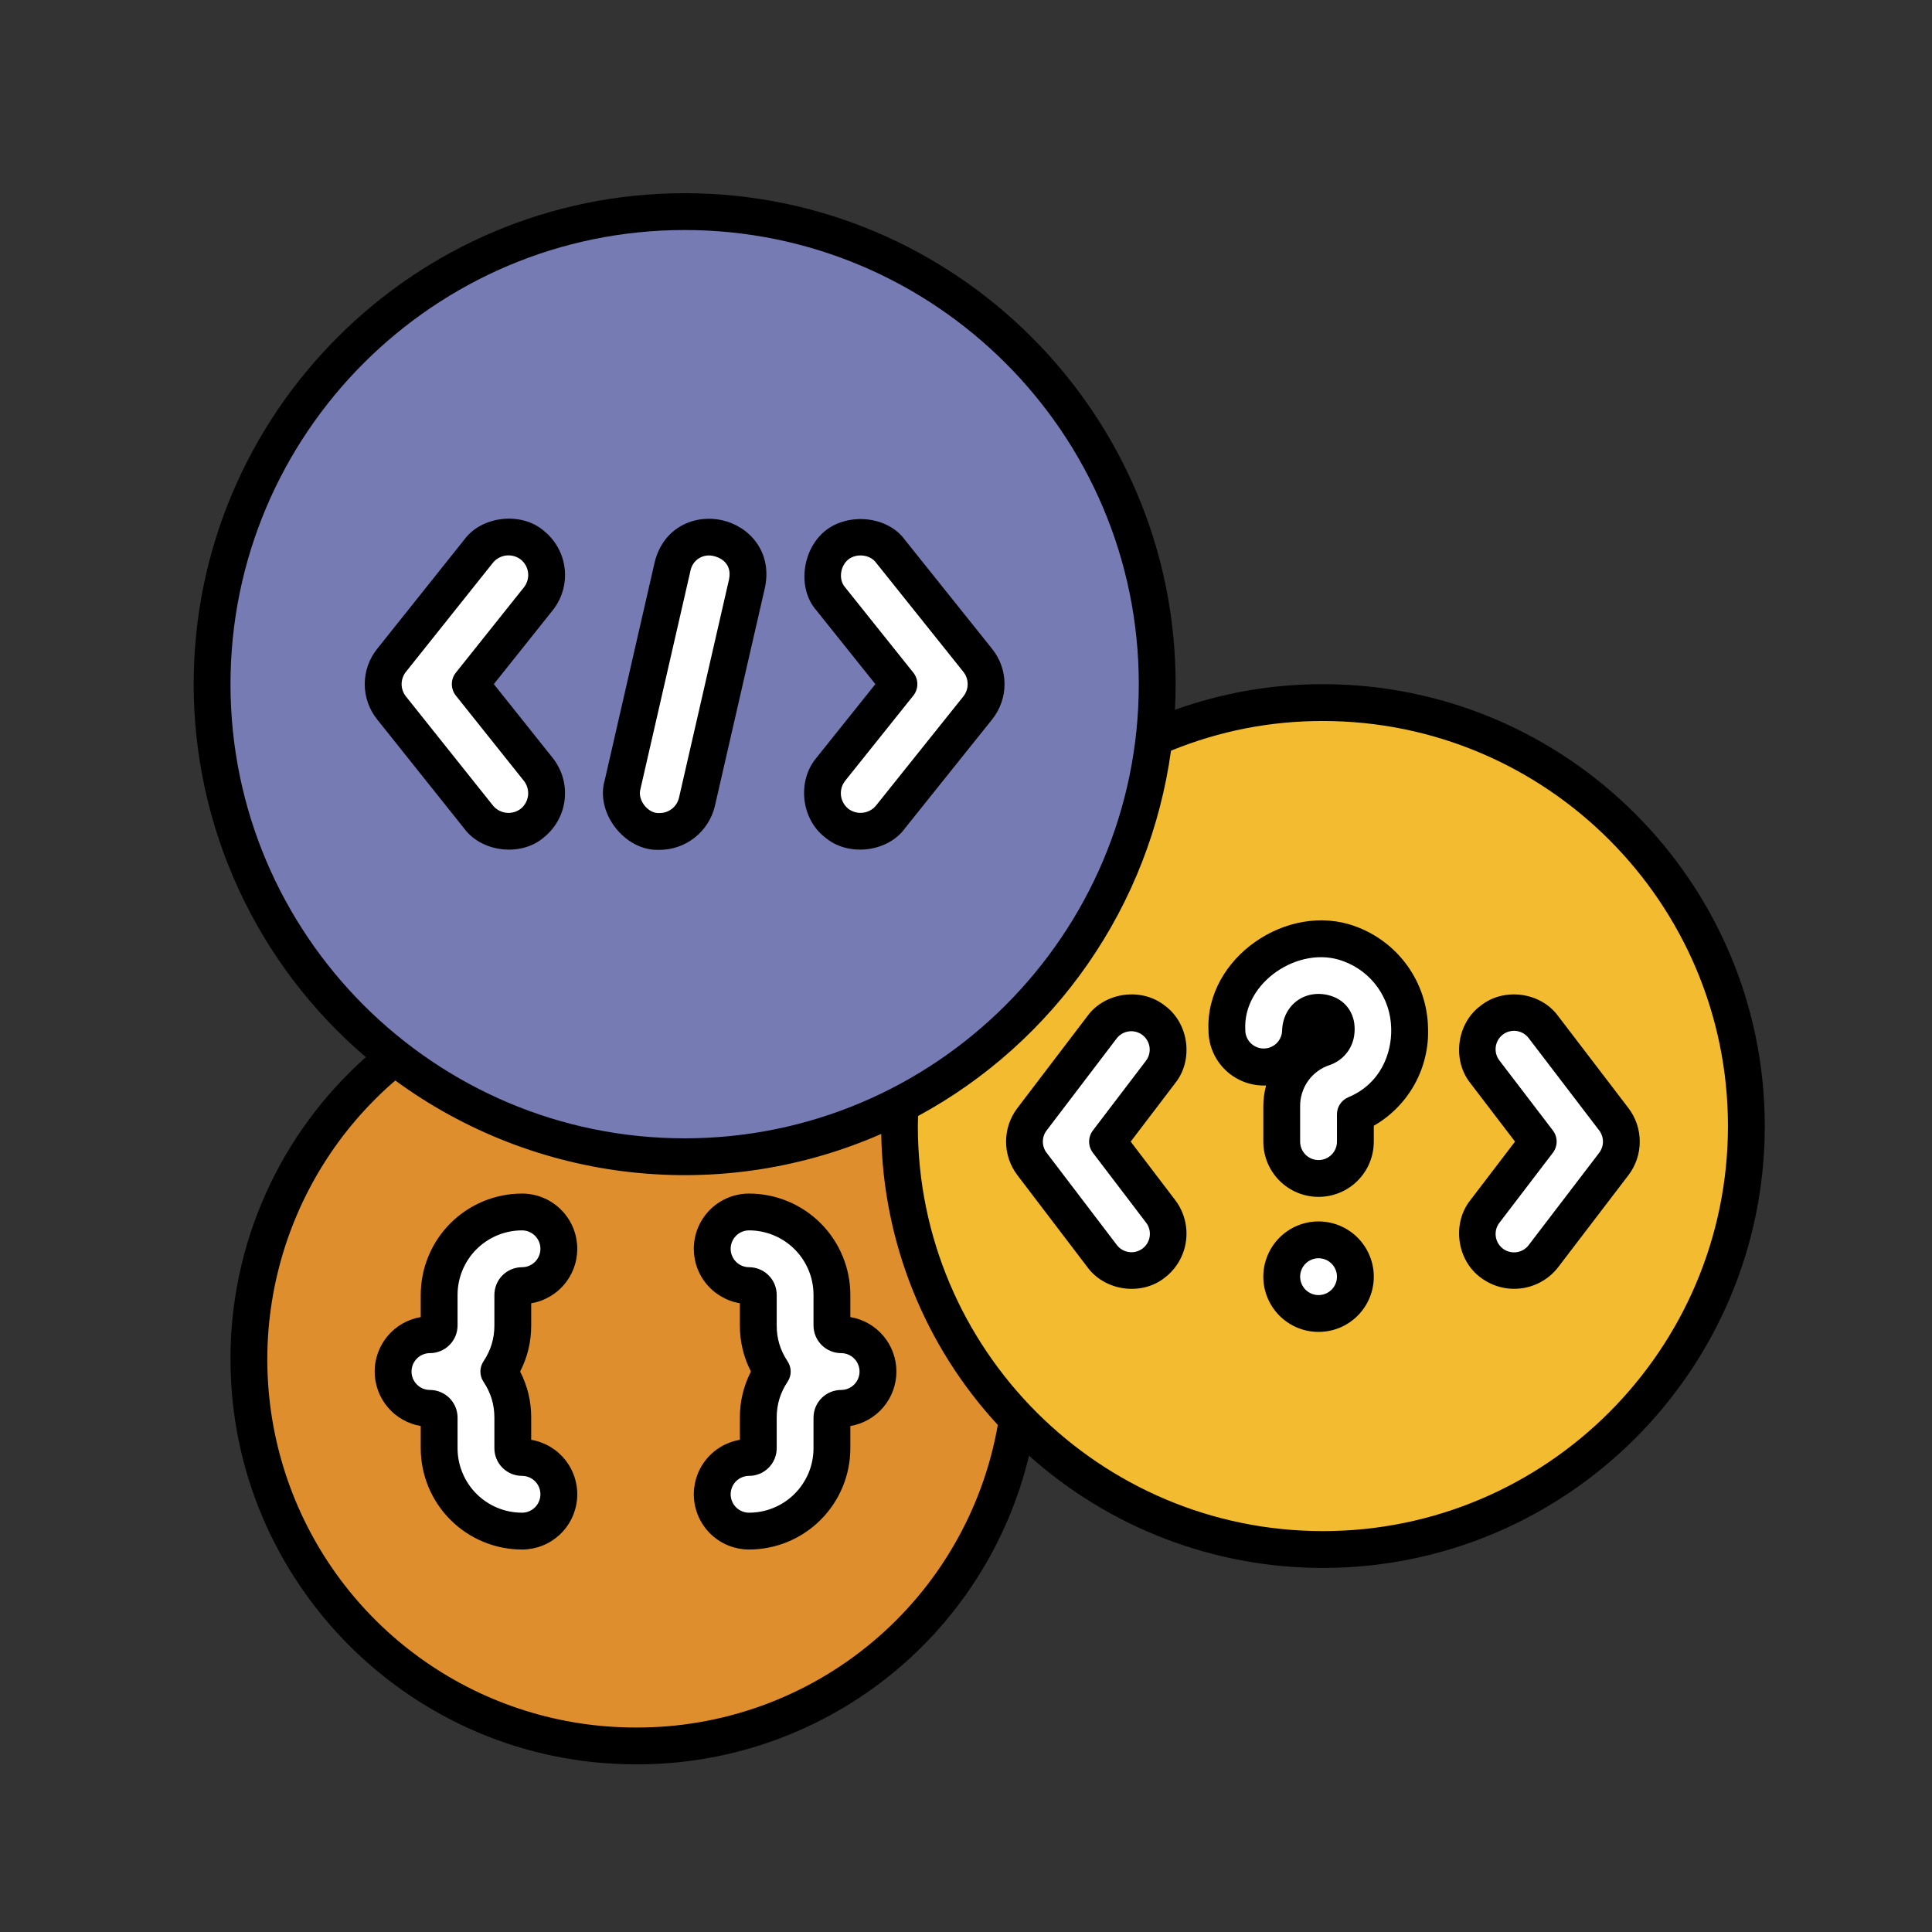 <svg xmlns="http://www.w3.org/2000/svg" xmlns:xlink="http://www.w3.org/1999/xlink" width="500" viewBox="0 0 375 375" height="500" preserveAspectRatio="xMidYMid meet"><rect x="0" y="0" width="375" height="375" fill="#333333" stroke="none"/><defs><clipPath id="5830c6ceda"><path d="M 37.5 37.5 L 342.75 37.5 L 342.75 342.75 L 37.5 342.75 Z M 37.5 37.5 " clip-rule="nonzero"></path></clipPath></defs><path fill="#df8e2e" d="M 198.406 263.832 C 198.406 265.062 198.375 266.289 198.316 267.516 C 198.254 268.742 198.164 269.965 198.043 271.188 C 197.922 272.41 197.773 273.629 197.594 274.844 C 197.414 276.059 197.203 277.27 196.965 278.473 C 196.723 279.68 196.453 280.875 196.156 282.066 C 195.859 283.258 195.531 284.441 195.172 285.617 C 194.816 286.793 194.434 287.961 194.02 289.117 C 193.605 290.273 193.164 291.418 192.691 292.551 C 192.223 293.688 191.727 294.809 191.199 295.922 C 190.676 297.031 190.121 298.129 189.543 299.211 C 188.965 300.293 188.359 301.363 187.727 302.414 C 187.098 303.469 186.441 304.508 185.758 305.527 C 185.074 306.547 184.367 307.551 183.637 308.539 C 182.906 309.523 182.148 310.492 181.371 311.441 C 180.59 312.391 179.789 313.32 178.965 314.23 C 178.141 315.141 177.293 316.031 176.426 316.898 C 175.555 317.77 174.668 318.613 173.758 319.441 C 172.848 320.266 171.918 321.066 170.969 321.844 C 170.02 322.625 169.051 323.379 168.062 324.113 C 167.078 324.844 166.074 325.551 165.051 326.234 C 164.031 326.914 162.992 327.57 161.941 328.203 C 160.887 328.836 159.816 329.441 158.734 330.02 C 157.652 330.598 156.555 331.148 155.445 331.676 C 154.336 332.199 153.211 332.699 152.078 333.168 C 150.941 333.637 149.797 334.078 148.641 334.492 C 147.484 334.906 146.316 335.293 145.145 335.648 C 143.969 336.004 142.785 336.332 141.594 336.633 C 140.402 336.93 139.203 337.199 138 337.438 C 136.793 337.68 135.586 337.887 134.371 338.066 C 133.156 338.25 131.938 338.398 130.715 338.52 C 129.492 338.641 128.266 338.73 127.039 338.789 C 125.812 338.852 124.586 338.879 123.359 338.879 C 122.129 338.879 120.902 338.852 119.676 338.789 C 118.449 338.73 117.223 338.641 116 338.52 C 114.781 338.398 113.562 338.25 112.348 338.066 C 111.133 337.887 109.922 337.68 108.715 337.438 C 107.512 337.199 106.312 336.93 105.121 336.633 C 103.93 336.332 102.746 336.004 101.574 335.648 C 100.398 335.293 99.23 334.906 98.074 334.492 C 96.918 334.078 95.773 333.637 94.637 333.168 C 93.504 332.699 92.383 332.199 91.27 331.676 C 90.16 331.148 89.062 330.598 87.98 330.02 C 86.898 329.441 85.828 328.836 84.777 328.203 C 83.723 327.57 82.684 326.914 81.664 326.234 C 80.641 325.551 79.637 324.844 78.652 324.113 C 77.664 323.379 76.699 322.625 75.75 321.844 C 74.797 321.066 73.867 320.266 72.961 319.441 C 72.051 318.613 71.16 317.77 70.293 316.898 C 69.422 316.031 68.574 315.141 67.75 314.23 C 66.926 313.32 66.125 312.391 65.344 311.441 C 64.566 310.492 63.812 309.523 63.078 308.539 C 62.348 307.551 61.641 306.547 60.957 305.527 C 60.277 304.508 59.617 303.469 58.988 302.414 C 58.355 301.363 57.75 300.293 57.172 299.211 C 56.594 298.129 56.039 297.031 55.516 295.922 C 54.992 294.809 54.492 293.688 54.023 292.551 C 53.555 291.418 53.109 290.273 52.699 289.117 C 52.285 287.961 51.898 286.793 51.543 285.617 C 51.184 284.441 50.859 283.258 50.559 282.066 C 50.262 280.875 49.992 279.68 49.754 278.473 C 49.512 277.27 49.305 276.059 49.121 274.844 C 48.941 273.629 48.793 272.41 48.672 271.188 C 48.551 269.965 48.461 268.742 48.402 267.516 C 48.34 266.289 48.309 265.062 48.309 263.832 C 48.309 262.605 48.34 261.379 48.402 260.152 C 48.461 258.926 48.551 257.699 48.672 256.477 C 48.793 255.254 48.941 254.035 49.121 252.82 C 49.305 251.605 49.512 250.398 49.754 249.191 C 49.992 247.988 50.262 246.789 50.559 245.598 C 50.859 244.406 51.184 243.223 51.543 242.047 C 51.898 240.871 52.285 239.707 52.699 238.551 C 53.109 237.395 53.555 236.25 54.023 235.113 C 54.492 233.98 54.992 232.855 55.516 231.746 C 56.039 230.637 56.594 229.539 57.172 228.457 C 57.75 227.371 58.355 226.305 58.988 225.25 C 59.617 224.199 60.277 223.16 60.957 222.141 C 61.641 221.117 62.348 220.113 63.078 219.129 C 63.812 218.141 64.566 217.172 65.344 216.223 C 66.125 215.273 66.926 214.344 67.75 213.434 C 68.574 212.523 69.422 211.637 70.293 210.766 C 71.16 209.898 72.051 209.051 72.961 208.227 C 73.867 207.402 74.797 206.602 75.75 205.82 C 76.699 205.043 77.664 204.285 78.652 203.555 C 79.637 202.824 80.641 202.117 81.664 201.434 C 82.684 200.75 83.723 200.094 84.777 199.465 C 85.828 198.832 86.898 198.227 87.98 197.648 C 89.062 197.066 90.16 196.516 91.27 195.992 C 92.383 195.465 93.504 194.969 94.637 194.5 C 95.773 194.027 96.918 193.586 98.074 193.172 C 99.23 192.758 100.398 192.375 101.574 192.016 C 102.746 191.66 103.93 191.332 105.121 191.035 C 106.312 190.738 107.512 190.469 108.715 190.227 C 109.922 189.988 111.133 189.777 112.348 189.598 C 113.562 189.418 114.781 189.27 116 189.148 C 117.223 189.027 118.449 188.938 119.676 188.875 C 120.902 188.816 122.129 188.785 123.359 188.785 C 124.586 188.785 125.812 188.816 127.039 188.875 C 128.266 188.938 129.492 189.027 130.715 189.148 C 131.938 189.27 133.156 189.418 134.371 189.598 C 135.586 189.777 136.793 189.988 138 190.227 C 139.203 190.469 140.402 190.738 141.594 191.035 C 142.785 191.332 143.969 191.66 145.145 192.016 C 146.316 192.375 147.484 192.758 148.641 193.172 C 149.797 193.586 150.941 194.027 152.078 194.5 C 153.211 194.969 154.336 195.465 155.445 195.992 C 156.555 196.516 157.652 197.066 158.734 197.648 C 159.816 198.227 160.887 198.832 161.941 199.465 C 162.992 200.094 164.031 200.75 165.051 201.434 C 166.074 202.117 167.078 202.824 168.062 203.555 C 169.051 204.285 170.02 205.043 170.969 205.82 C 171.918 206.602 172.848 207.402 173.758 208.227 C 174.668 209.051 175.555 209.898 176.426 210.766 C 177.293 211.637 178.141 212.523 178.965 213.434 C 179.789 214.344 180.59 215.273 181.371 216.223 C 182.148 217.172 182.906 218.141 183.637 219.129 C 184.367 220.113 185.074 221.117 185.758 222.141 C 186.441 223.16 187.098 224.199 187.727 225.25 C 188.359 226.305 188.965 227.371 189.543 228.457 C 190.121 229.539 190.676 230.637 191.199 231.746 C 191.727 232.855 192.223 233.98 192.691 235.113 C 193.164 236.25 193.605 237.395 194.02 238.551 C 194.434 239.707 194.816 240.871 195.172 242.047 C 195.531 243.223 195.859 244.406 196.156 245.598 C 196.453 246.789 196.723 247.988 196.965 249.191 C 197.203 250.398 197.414 251.605 197.594 252.82 C 197.773 254.035 197.922 255.254 198.043 256.477 C 198.164 257.699 198.254 258.926 198.316 260.152 C 198.375 261.379 198.406 262.605 198.406 263.832 Z M 198.406 263.832 " fill-opacity="1" fill-rule="nonzero"></path><path fill="#ffffff" d="M 101.32 297.188 C 100.793 297.188 100.27 297.16 99.746 297.109 C 99.219 297.055 98.699 296.98 98.184 296.875 C 97.668 296.773 97.156 296.645 96.652 296.492 C 96.148 296.336 95.656 296.16 95.168 295.957 C 94.684 295.758 94.207 295.531 93.742 295.285 C 93.277 295.035 92.828 294.766 92.391 294.473 C 91.953 294.18 91.531 293.867 91.121 293.531 C 90.715 293.199 90.324 292.844 89.953 292.473 C 89.582 292.102 89.227 291.711 88.895 291.305 C 88.559 290.895 88.246 290.473 87.953 290.035 C 87.66 289.598 87.391 289.148 87.141 288.684 C 86.895 288.219 86.668 287.742 86.469 287.258 C 86.266 286.77 86.09 286.277 85.934 285.773 C 85.781 285.27 85.652 284.758 85.551 284.242 C 85.445 283.727 85.371 283.207 85.316 282.68 C 85.266 282.156 85.238 281.633 85.238 281.105 L 85.238 275.148 C 85.238 274.914 85.191 274.684 85.102 274.465 C 85.012 274.246 84.883 274.055 84.715 273.887 C 84.547 273.719 84.355 273.59 84.137 273.5 C 83.918 273.41 83.688 273.363 83.453 273.363 C 82.98 273.363 82.516 273.316 82.059 273.227 C 81.598 273.133 81.148 273 80.715 272.82 C 80.281 272.641 79.871 272.418 79.48 272.16 C 79.09 271.898 78.73 271.602 78.398 271.27 C 78.066 270.938 77.77 270.578 77.508 270.188 C 77.246 269.797 77.027 269.383 76.848 268.949 C 76.668 268.516 76.531 268.07 76.441 267.609 C 76.352 267.148 76.305 266.684 76.305 266.215 C 76.305 265.746 76.352 265.281 76.441 264.82 C 76.531 264.359 76.668 263.914 76.848 263.48 C 77.027 263.047 77.246 262.637 77.508 262.246 C 77.77 261.855 78.066 261.492 78.398 261.16 C 78.73 260.828 79.09 260.535 79.48 260.273 C 79.871 260.012 80.281 259.793 80.715 259.613 C 81.148 259.434 81.598 259.297 82.059 259.207 C 82.516 259.113 82.98 259.066 83.453 259.066 C 83.688 259.066 83.918 259.023 84.137 258.934 C 84.355 258.84 84.547 258.711 84.715 258.543 C 84.883 258.379 85.012 258.184 85.102 257.965 C 85.191 257.746 85.238 257.52 85.238 257.281 L 85.238 251.324 C 85.238 250.797 85.266 250.273 85.316 249.75 C 85.371 249.227 85.445 248.707 85.551 248.188 C 85.652 247.672 85.781 247.164 85.934 246.66 C 86.09 246.156 86.266 245.66 86.469 245.176 C 86.668 244.688 86.895 244.211 87.141 243.746 C 87.391 243.285 87.66 242.832 87.953 242.395 C 88.246 241.957 88.559 241.535 88.895 241.129 C 89.227 240.723 89.582 240.332 89.953 239.961 C 90.324 239.586 90.715 239.234 91.121 238.898 C 91.531 238.566 91.953 238.254 92.391 237.961 C 92.828 237.668 93.277 237.395 93.742 237.148 C 94.207 236.898 94.684 236.676 95.168 236.473 C 95.656 236.27 96.148 236.094 96.652 235.941 C 97.156 235.785 97.668 235.66 98.184 235.555 C 98.699 235.453 99.219 235.375 99.746 235.324 C 100.27 235.27 100.793 235.246 101.32 235.242 C 101.789 235.242 102.254 235.289 102.715 235.383 C 103.176 235.473 103.621 235.609 104.055 235.789 C 104.488 235.969 104.902 236.188 105.289 236.449 C 105.68 236.707 106.043 237.004 106.375 237.336 C 106.707 237.668 107.004 238.031 107.262 238.422 C 107.523 238.809 107.742 239.223 107.922 239.656 C 108.102 240.09 108.238 240.535 108.328 240.996 C 108.422 241.457 108.469 241.922 108.469 242.391 C 108.469 242.859 108.422 243.324 108.328 243.785 C 108.238 244.246 108.102 244.691 107.922 245.125 C 107.742 245.559 107.523 245.973 107.262 246.363 C 107.004 246.754 106.707 247.113 106.375 247.445 C 106.043 247.777 105.68 248.074 105.289 248.332 C 104.902 248.594 104.488 248.816 104.055 248.996 C 103.621 249.176 103.176 249.309 102.715 249.402 C 102.254 249.492 101.789 249.539 101.32 249.539 C 101.082 249.539 100.855 249.582 100.637 249.676 C 100.418 249.766 100.223 249.895 100.055 250.062 C 99.891 250.23 99.762 250.422 99.668 250.641 C 99.578 250.859 99.531 251.09 99.531 251.324 L 99.531 257.281 C 99.535 258.871 99.305 260.43 98.844 261.949 C 98.379 263.473 97.703 264.895 96.816 266.215 C 97.703 267.535 98.379 268.957 98.844 270.48 C 99.305 272.004 99.535 273.559 99.531 275.148 L 99.531 281.105 C 99.531 281.344 99.578 281.57 99.668 281.789 C 99.762 282.008 99.891 282.203 100.055 282.371 C 100.223 282.535 100.418 282.668 100.637 282.758 C 100.855 282.848 101.082 282.895 101.32 282.895 C 101.789 282.895 102.254 282.938 102.715 283.031 C 103.176 283.121 103.621 283.258 104.055 283.438 C 104.488 283.617 104.902 283.836 105.289 284.098 C 105.68 284.359 106.043 284.656 106.375 284.984 C 106.707 285.316 107.004 285.68 107.262 286.07 C 107.523 286.461 107.742 286.871 107.922 287.305 C 108.102 287.738 108.238 288.184 108.328 288.645 C 108.422 289.105 108.469 289.57 108.469 290.039 C 108.469 290.508 108.422 290.973 108.328 291.434 C 108.238 291.895 108.102 292.34 107.922 292.773 C 107.742 293.207 107.523 293.621 107.262 294.012 C 107.004 294.402 106.707 294.762 106.375 295.094 C 106.043 295.426 105.68 295.723 105.289 295.984 C 104.902 296.242 104.488 296.465 104.055 296.645 C 103.621 296.824 103.176 296.957 102.715 297.051 C 102.254 297.141 101.789 297.188 101.32 297.188 Z M 101.32 297.188 " fill-opacity="1" fill-rule="nonzero"></path><path fill="#ffffff" d="M 145.395 297.188 C 144.926 297.188 144.461 297.141 144 297.051 C 143.539 296.957 143.094 296.824 142.66 296.645 C 142.227 296.465 141.816 296.242 141.426 295.984 C 141.035 295.723 140.672 295.426 140.34 295.094 C 140.008 294.762 139.715 294.402 139.453 294.012 C 139.191 293.621 138.973 293.207 138.793 292.773 C 138.613 292.34 138.477 291.895 138.387 291.434 C 138.293 290.973 138.246 290.508 138.246 290.039 C 138.246 289.57 138.293 289.105 138.387 288.645 C 138.477 288.184 138.613 287.738 138.793 287.305 C 138.973 286.871 139.191 286.461 139.453 286.07 C 139.715 285.68 140.008 285.316 140.34 284.984 C 140.672 284.656 141.035 284.359 141.426 284.098 C 141.816 283.836 142.227 283.617 142.66 283.438 C 143.094 283.258 143.539 283.121 144 283.031 C 144.461 282.938 144.926 282.895 145.395 282.895 C 145.633 282.895 145.859 282.848 146.078 282.758 C 146.297 282.668 146.492 282.535 146.66 282.371 C 146.828 282.203 146.957 282.008 147.047 281.789 C 147.137 281.57 147.184 281.344 147.184 281.105 L 147.184 275.148 C 147.18 273.559 147.41 272.004 147.871 270.48 C 148.336 268.957 149.012 267.535 149.898 266.215 C 149.012 264.895 148.336 263.473 147.871 261.949 C 147.41 260.43 147.18 258.871 147.184 257.281 L 147.184 251.324 C 147.184 251.09 147.137 250.859 147.047 250.641 C 146.957 250.422 146.828 250.23 146.66 250.062 C 146.492 249.895 146.297 249.766 146.078 249.676 C 145.859 249.582 145.633 249.539 145.395 249.539 C 144.926 249.539 144.461 249.492 144 249.402 C 143.539 249.309 143.094 249.176 142.66 248.996 C 142.227 248.816 141.816 248.594 141.426 248.332 C 141.035 248.074 140.672 247.777 140.34 247.445 C 140.008 247.113 139.715 246.754 139.453 246.363 C 139.191 245.973 138.973 245.559 138.793 245.125 C 138.613 244.691 138.477 244.246 138.387 243.785 C 138.293 243.324 138.246 242.859 138.246 242.391 C 138.246 241.922 138.293 241.457 138.387 240.996 C 138.477 240.535 138.613 240.09 138.793 239.656 C 138.973 239.223 139.191 238.809 139.453 238.422 C 139.715 238.031 140.008 237.668 140.34 237.336 C 140.672 237.004 141.035 236.707 141.426 236.449 C 141.816 236.188 142.227 235.969 142.66 235.789 C 143.094 235.609 143.539 235.473 144 235.383 C 144.461 235.289 144.926 235.242 145.395 235.242 C 145.922 235.246 146.445 235.27 146.973 235.324 C 147.496 235.375 148.016 235.453 148.531 235.555 C 149.047 235.66 149.559 235.785 150.062 235.941 C 150.566 236.094 151.059 236.27 151.547 236.473 C 152.031 236.676 152.508 236.898 152.973 237.148 C 153.438 237.395 153.887 237.668 154.324 237.961 C 154.762 238.254 155.188 238.566 155.594 238.898 C 156 239.234 156.391 239.586 156.762 239.961 C 157.133 240.332 157.488 240.723 157.82 241.129 C 158.156 241.535 158.469 241.957 158.762 242.395 C 159.055 242.832 159.324 243.285 159.574 243.746 C 159.82 244.211 160.047 244.688 160.25 245.176 C 160.449 245.66 160.629 246.156 160.781 246.66 C 160.934 247.164 161.062 247.672 161.164 248.188 C 161.27 248.707 161.348 249.227 161.398 249.75 C 161.449 250.273 161.477 250.797 161.477 251.324 L 161.477 257.281 C 161.477 257.52 161.523 257.746 161.613 257.965 C 161.703 258.184 161.832 258.379 162 258.543 C 162.168 258.711 162.359 258.84 162.578 258.934 C 162.801 259.023 163.027 259.066 163.266 259.066 C 163.734 259.066 164.199 259.113 164.656 259.207 C 165.117 259.297 165.566 259.434 166 259.613 C 166.434 259.793 166.844 260.012 167.234 260.273 C 167.625 260.535 167.984 260.828 168.316 261.16 C 168.648 261.492 168.945 261.855 169.207 262.246 C 169.469 262.637 169.688 263.047 169.867 263.48 C 170.047 263.914 170.184 264.359 170.273 264.82 C 170.367 265.281 170.41 265.746 170.41 266.215 C 170.41 266.684 170.367 267.148 170.273 267.609 C 170.184 268.07 170.047 268.516 169.867 268.949 C 169.688 269.383 169.469 269.797 169.207 270.188 C 168.945 270.578 168.648 270.938 168.316 271.27 C 167.984 271.602 167.625 271.898 167.234 272.16 C 166.844 272.418 166.434 272.641 166 272.82 C 165.566 273 165.117 273.133 164.656 273.227 C 164.199 273.316 163.734 273.363 163.266 273.363 C 163.027 273.363 162.801 273.41 162.578 273.5 C 162.359 273.59 162.168 273.719 162 273.887 C 161.832 274.055 161.703 274.246 161.613 274.465 C 161.523 274.684 161.477 274.914 161.477 275.148 L 161.477 281.105 C 161.477 281.633 161.449 282.156 161.398 282.68 C 161.348 283.207 161.27 283.727 161.164 284.242 C 161.062 284.758 160.934 285.27 160.781 285.773 C 160.629 286.277 160.449 286.77 160.246 287.258 C 160.047 287.742 159.82 288.219 159.574 288.684 C 159.324 289.148 159.055 289.598 158.762 290.035 C 158.469 290.473 158.156 290.895 157.82 291.305 C 157.488 291.711 157.133 292.102 156.762 292.473 C 156.391 292.844 156 293.199 155.594 293.531 C 155.188 293.867 154.762 294.18 154.324 294.473 C 153.887 294.766 153.438 295.035 152.973 295.285 C 152.508 295.531 152.031 295.758 151.547 295.957 C 151.059 296.16 150.566 296.336 150.062 296.492 C 149.559 296.645 149.047 296.773 148.531 296.875 C 148.016 296.98 147.496 297.055 146.973 297.109 C 146.445 297.16 145.922 297.188 145.395 297.188 Z M 145.395 297.188 " fill-opacity="1" fill-rule="nonzero"></path><path fill="#f2bb30" d="M 338.969 218.566 C 338.969 219.91 338.938 221.258 338.871 222.598 C 338.805 223.941 338.707 225.285 338.574 226.621 C 338.441 227.961 338.277 229.297 338.082 230.629 C 337.883 231.957 337.652 233.281 337.391 234.602 C 337.129 235.922 336.832 237.234 336.508 238.539 C 336.18 239.844 335.82 241.141 335.43 242.426 C 335.039 243.715 334.617 244.992 334.164 246.258 C 333.711 247.523 333.227 248.777 332.715 250.02 C 332.199 251.266 331.652 252.492 331.078 253.711 C 330.504 254.926 329.898 256.125 329.266 257.312 C 328.629 258.5 327.969 259.668 327.277 260.824 C 326.586 261.977 325.863 263.113 325.117 264.23 C 324.371 265.352 323.598 266.449 322.793 267.531 C 321.992 268.609 321.164 269.672 320.312 270.711 C 319.461 271.75 318.582 272.77 317.676 273.766 C 316.773 274.762 315.848 275.734 314.895 276.688 C 313.945 277.637 312.969 278.566 311.973 279.469 C 310.977 280.371 309.957 281.25 308.918 282.105 C 307.879 282.957 306.82 283.785 305.738 284.586 C 304.656 285.387 303.559 286.16 302.441 286.91 C 301.32 287.656 300.184 288.375 299.031 289.066 C 297.879 289.758 296.707 290.422 295.52 291.055 C 294.336 291.691 293.133 292.293 291.918 292.871 C 290.703 293.445 289.473 293.988 288.23 294.504 C 286.988 295.02 285.73 295.504 284.465 295.957 C 283.199 296.41 281.922 296.832 280.637 297.223 C 279.348 297.613 278.051 297.973 276.746 298.297 C 275.441 298.625 274.129 298.918 272.809 299.184 C 271.492 299.445 270.168 299.676 268.836 299.871 C 267.504 300.07 266.172 300.234 264.832 300.367 C 263.492 300.496 262.152 300.598 260.809 300.664 C 259.465 300.727 258.121 300.762 256.773 300.762 C 255.43 300.762 254.086 300.727 252.742 300.664 C 251.398 300.598 250.059 300.496 248.719 300.367 C 247.379 300.234 246.047 300.07 244.715 299.871 C 243.383 299.676 242.059 299.445 240.738 299.184 C 239.422 298.918 238.109 298.625 236.805 298.297 C 235.5 297.973 234.203 297.613 232.914 297.223 C 231.629 296.832 230.352 296.41 229.086 295.957 C 227.816 295.504 226.562 295.02 225.32 294.504 C 224.078 293.988 222.848 293.445 221.633 292.871 C 220.418 292.293 219.215 291.691 218.027 291.055 C 216.844 290.422 215.672 289.758 214.52 289.066 C 213.363 288.375 212.23 287.656 211.109 286.91 C 209.992 286.16 208.891 285.387 207.812 284.586 C 206.73 283.785 205.672 282.957 204.633 282.105 C 203.59 281.25 202.574 280.371 201.578 279.469 C 200.578 278.566 199.605 277.637 198.656 276.688 C 197.703 275.734 196.777 274.762 195.871 273.766 C 194.969 272.77 194.09 271.75 193.238 270.711 C 192.383 269.672 191.559 268.609 190.754 267.531 C 189.953 266.449 189.18 265.352 188.434 264.23 C 187.684 263.113 186.965 261.977 186.273 260.824 C 185.582 259.668 184.922 258.5 184.285 257.312 C 183.652 256.125 183.047 254.926 182.473 253.711 C 181.898 252.492 181.352 251.266 180.836 250.02 C 180.324 248.777 179.84 247.523 179.387 246.258 C 178.934 244.992 178.512 243.715 178.121 242.426 C 177.73 241.141 177.371 239.844 177.043 238.539 C 176.719 237.234 176.422 235.922 176.16 234.602 C 175.898 233.281 175.668 231.957 175.469 230.625 C 175.273 229.297 175.109 227.961 174.977 226.621 C 174.844 225.285 174.746 223.941 174.68 222.598 C 174.613 221.258 174.582 219.91 174.582 218.566 C 174.582 217.223 174.613 215.875 174.68 214.535 C 174.746 213.191 174.844 211.848 174.977 210.512 C 175.109 209.172 175.273 207.836 175.469 206.508 C 175.668 205.176 175.898 203.852 176.16 202.531 C 176.422 201.211 176.719 199.898 177.043 198.594 C 177.371 197.289 177.73 195.992 178.121 194.707 C 178.512 193.418 178.934 192.141 179.387 190.875 C 179.84 189.609 180.324 188.355 180.836 187.113 C 181.352 185.871 181.898 184.641 182.473 183.422 C 183.047 182.207 183.652 181.008 184.285 179.82 C 184.922 178.633 185.582 177.465 186.273 176.309 C 186.965 175.156 187.684 174.02 188.434 172.902 C 189.18 171.781 189.953 170.684 190.754 169.602 C 191.559 168.523 192.383 167.461 193.238 166.422 C 194.09 165.383 194.969 164.363 195.871 163.367 C 196.777 162.371 197.703 161.398 198.656 160.445 C 199.605 159.496 200.578 158.566 201.578 157.664 C 202.574 156.762 203.59 155.883 204.633 155.027 C 205.672 154.176 206.73 153.348 207.812 152.547 C 208.891 151.746 209.992 150.973 211.109 150.223 C 212.23 149.477 213.363 148.758 214.52 148.066 C 215.672 147.375 216.844 146.711 218.027 146.078 C 219.215 145.441 220.418 144.84 221.633 144.262 C 222.848 143.688 224.078 143.145 225.32 142.629 C 226.562 142.113 227.816 141.629 229.086 141.176 C 230.352 140.723 231.629 140.301 232.914 139.91 C 234.203 139.52 235.5 139.16 236.805 138.836 C 238.109 138.508 239.422 138.215 240.738 137.953 C 242.059 137.688 243.383 137.457 244.715 137.262 C 246.047 137.062 247.379 136.898 248.719 136.77 C 250.059 136.637 251.398 136.535 252.742 136.473 C 254.086 136.406 255.43 136.371 256.773 136.371 C 258.121 136.371 259.465 136.406 260.809 136.473 C 262.152 136.535 263.492 136.637 264.832 136.77 C 266.172 136.898 267.504 137.062 268.836 137.262 C 270.168 137.457 271.492 137.688 272.809 137.953 C 274.129 138.215 275.441 138.508 276.746 138.836 C 278.051 139.16 279.348 139.52 280.637 139.91 C 281.922 140.301 283.199 140.723 284.465 141.176 C 285.73 141.629 286.988 142.113 288.23 142.629 C 289.473 143.145 290.703 143.688 291.918 144.262 C 293.133 144.84 294.336 145.441 295.52 146.078 C 296.707 146.711 297.879 147.375 299.031 148.066 C 300.184 148.758 301.32 149.477 302.441 150.223 C 303.559 150.973 304.656 151.746 305.738 152.547 C 306.82 153.348 307.879 154.176 308.918 155.027 C 309.957 155.883 310.977 156.762 311.973 157.664 C 312.969 158.566 313.945 159.496 314.895 160.445 C 315.848 161.398 316.773 162.371 317.676 163.367 C 318.582 164.363 319.461 165.383 320.312 166.422 C 321.164 167.461 321.992 168.523 322.793 169.602 C 323.598 170.684 324.371 171.781 325.117 172.902 C 325.863 174.02 326.586 175.156 327.277 176.309 C 327.969 177.465 328.629 178.633 329.266 179.82 C 329.898 181.008 330.504 182.207 331.078 183.422 C 331.652 184.641 332.199 185.871 332.715 187.113 C 333.227 188.355 333.711 189.609 334.164 190.875 C 334.617 192.141 335.039 193.418 335.43 194.707 C 335.82 195.992 336.18 197.289 336.508 198.594 C 336.832 199.898 337.129 201.211 337.391 202.531 C 337.652 203.852 337.883 205.176 338.082 206.508 C 338.277 207.836 338.441 209.172 338.574 210.512 C 338.707 211.848 338.805 213.191 338.871 214.535 C 338.938 215.875 338.969 217.223 338.969 218.566 Z M 338.969 218.566 " fill-opacity="1" fill-rule="nonzero"></path><path fill="#ffffff" d="M 214.973 221.59 L 225.281 208.051 C 225.566 207.676 225.812 207.277 226.02 206.855 C 226.223 206.434 226.387 205.996 226.508 205.543 C 226.625 205.09 226.699 204.629 226.73 204.16 C 226.758 203.691 226.742 203.227 226.68 202.762 C 226.617 202.293 226.508 201.84 226.355 201.395 C 226.203 200.953 226.008 200.527 225.773 200.121 C 225.535 199.715 225.262 199.34 224.953 198.984 C 224.641 198.633 224.301 198.316 223.926 198.031 C 223.555 197.746 223.156 197.504 222.734 197.297 C 222.312 197.09 221.875 196.926 221.422 196.809 C 220.969 196.688 220.504 196.613 220.039 196.586 C 219.57 196.555 219.102 196.574 218.637 196.637 C 218.172 196.699 217.719 196.805 217.273 196.957 C 216.828 197.109 216.406 197.305 216 197.543 C 215.594 197.777 215.215 198.051 214.863 198.363 C 214.512 198.672 214.195 199.016 213.91 199.387 L 200.305 217.258 C 199.828 217.879 199.469 218.559 199.219 219.301 C 198.969 220.043 198.844 220.805 198.844 221.586 C 198.844 222.367 198.969 223.129 199.219 223.871 C 199.469 224.613 199.828 225.293 200.305 225.914 L 213.91 243.785 C 214.191 244.16 214.508 244.508 214.859 244.824 C 215.211 245.137 215.59 245.414 215.996 245.656 C 216.402 245.895 216.828 246.09 217.273 246.246 C 217.719 246.402 218.176 246.512 218.645 246.578 C 219.109 246.645 219.578 246.66 220.051 246.633 C 220.52 246.605 220.984 246.531 221.441 246.414 C 221.898 246.293 222.336 246.133 222.762 245.926 C 223.184 245.719 223.586 245.473 223.961 245.188 C 224.336 244.898 224.68 244.582 224.992 244.227 C 225.305 243.871 225.578 243.492 225.812 243.082 C 226.051 242.676 226.246 242.25 226.395 241.801 C 226.547 241.355 226.656 240.898 226.715 240.43 C 226.777 239.965 226.793 239.492 226.762 239.023 C 226.73 238.551 226.652 238.09 226.531 237.633 C 226.406 237.18 226.238 236.738 226.031 236.316 C 225.82 235.895 225.57 235.496 225.281 235.125 Z M 214.973 221.59 " fill-opacity="1" fill-rule="nonzero"></path><path fill="#ffffff" d="M 313.238 217.25 L 299.59 199.383 C 299.309 199 298.992 198.652 298.641 198.332 C 298.289 198.016 297.91 197.734 297.504 197.492 C 297.098 197.25 296.668 197.051 296.223 196.895 C 295.777 196.734 295.316 196.625 294.848 196.559 C 294.379 196.492 293.91 196.473 293.438 196.5 C 292.961 196.527 292.496 196.602 292.039 196.719 C 291.582 196.84 291.137 197.004 290.711 197.211 C 290.285 197.418 289.887 197.668 289.508 197.953 C 289.133 198.242 288.789 198.562 288.477 198.922 C 288.164 199.277 287.887 199.66 287.652 200.07 C 287.414 200.48 287.223 200.91 287.07 201.359 C 286.922 201.809 286.816 202.27 286.758 202.738 C 286.695 203.211 286.684 203.68 286.719 204.152 C 286.754 204.625 286.832 205.09 286.961 205.547 C 287.086 206.004 287.258 206.441 287.473 206.867 C 287.688 207.289 287.938 207.684 288.234 208.059 L 298.566 221.59 L 288.234 235.117 C 287.941 235.492 287.688 235.887 287.473 236.312 C 287.258 236.734 287.086 237.172 286.961 237.629 C 286.836 238.086 286.754 238.551 286.719 239.023 C 286.684 239.496 286.699 239.969 286.758 240.438 C 286.816 240.906 286.922 241.367 287.074 241.816 C 287.223 242.266 287.418 242.695 287.652 243.105 C 287.891 243.516 288.164 243.898 288.477 244.254 C 288.789 244.613 289.133 244.934 289.512 245.223 C 289.887 245.508 290.289 245.758 290.715 245.965 C 291.141 246.172 291.582 246.336 292.039 246.457 C 292.496 246.574 292.965 246.648 293.438 246.676 C 293.91 246.703 294.379 246.684 294.848 246.617 C 295.32 246.551 295.777 246.438 296.223 246.281 C 296.672 246.125 297.098 245.926 297.504 245.684 C 297.91 245.441 298.289 245.16 298.641 244.844 C 298.992 244.523 299.309 244.176 299.594 243.793 L 313.238 225.926 C 313.715 225.305 314.078 224.621 314.328 223.879 C 314.582 223.137 314.707 222.371 314.707 221.59 C 314.707 220.805 314.582 220.039 314.328 219.297 C 314.078 218.555 313.715 217.875 313.238 217.25 Z M 313.238 217.25 " fill-opacity="1" fill-rule="nonzero"></path><path fill="#ffffff" d="M 255.93 228.742 C 255.461 228.742 254.996 228.695 254.535 228.602 C 254.074 228.512 253.629 228.375 253.195 228.195 C 252.762 228.016 252.352 227.797 251.961 227.535 C 251.57 227.277 251.207 226.98 250.875 226.648 C 250.543 226.316 250.25 225.953 249.988 225.562 C 249.727 225.176 249.508 224.762 249.328 224.328 C 249.148 223.895 249.012 223.449 248.922 222.988 C 248.828 222.527 248.781 222.062 248.781 221.594 L 248.781 214.793 C 248.785 214.16 248.836 213.531 248.938 212.906 C 249.039 212.281 249.188 211.668 249.383 211.066 C 249.582 210.465 249.82 209.883 250.109 209.316 C 250.395 208.754 250.727 208.215 251.098 207.699 C 251.465 207.188 251.875 206.707 252.32 206.258 C 252.766 205.805 253.246 205.395 253.754 205.02 C 254.266 204.645 254.801 204.309 255.363 204.02 C 255.922 203.727 256.504 203.48 257.105 203.277 C 259.445 202.961 260.633 197.746 257.32 196.727 C 254.473 195.848 252.582 197.543 252.434 199.984 C 252.434 200.453 252.391 200.918 252.297 201.379 C 252.207 201.84 252.07 202.285 251.891 202.719 C 251.711 203.152 251.492 203.562 251.23 203.953 C 250.969 204.344 250.676 204.707 250.344 205.039 C 250.012 205.367 249.648 205.664 249.258 205.926 C 248.867 206.188 248.457 206.406 248.023 206.586 C 247.59 206.766 247.145 206.902 246.684 206.992 C 246.223 207.086 245.758 207.129 245.289 207.129 C 244.82 207.129 244.355 207.086 243.895 206.992 C 243.434 206.902 242.988 206.766 242.555 206.586 C 242.121 206.406 241.707 206.188 241.316 205.926 C 240.926 205.664 240.566 205.367 240.234 205.039 C 239.902 204.707 239.605 204.344 239.344 203.953 C 239.086 203.562 238.863 203.152 238.684 202.719 C 238.504 202.285 238.371 201.84 238.277 201.379 C 238.188 200.918 238.141 200.453 238.141 199.984 C 237.879 188.066 250.52 179.191 261.852 183.168 C 277.012 188.488 277.613 210.215 263.078 216.285 L 263.078 221.598 C 263.078 222.066 263.035 222.531 262.941 222.992 C 262.848 223.453 262.715 223.898 262.535 224.332 C 262.355 224.766 262.133 225.176 261.871 225.566 C 261.613 225.957 261.316 226.316 260.984 226.648 C 260.652 226.98 260.289 227.277 259.902 227.539 C 259.512 227.797 259.098 228.02 258.664 228.199 C 258.23 228.379 257.785 228.512 257.324 228.605 C 256.863 228.695 256.398 228.742 255.93 228.742 Z M 255.93 228.742 " fill-opacity="1" fill-rule="nonzero"></path><path fill="#777bb3" d="M 224.613 132.797 C 224.613 134.301 224.574 135.801 224.5 137.301 C 224.43 138.797 224.316 140.293 224.172 141.789 C 224.023 143.281 223.84 144.773 223.621 146.258 C 223.398 147.742 223.141 149.219 222.848 150.691 C 222.555 152.164 222.227 153.629 221.863 155.086 C 221.5 156.543 221.098 157.988 220.664 159.426 C 220.227 160.859 219.754 162.285 219.25 163.699 C 218.746 165.113 218.203 166.512 217.629 167.898 C 217.055 169.285 216.445 170.66 215.805 172.016 C 215.164 173.371 214.488 174.711 213.781 176.035 C 213.074 177.359 212.332 178.668 211.562 179.953 C 210.789 181.242 209.988 182.508 209.152 183.758 C 208.32 185.004 207.457 186.234 206.562 187.438 C 205.668 188.645 204.742 189.828 203.793 190.988 C 202.84 192.148 201.859 193.285 200.852 194.398 C 199.844 195.508 198.809 196.594 197.746 197.656 C 196.684 198.719 195.598 199.754 194.484 200.762 C 193.375 201.77 192.238 202.75 191.078 203.703 C 189.918 204.656 188.734 205.578 187.527 206.473 C 186.32 207.367 185.094 208.23 183.848 209.062 C 182.598 209.898 181.332 210.699 180.043 211.473 C 178.754 212.246 177.449 212.984 176.125 213.691 C 174.801 214.398 173.461 215.074 172.105 215.715 C 170.746 216.359 169.375 216.965 167.988 217.539 C 166.602 218.113 165.203 218.656 163.789 219.16 C 162.375 219.668 160.949 220.137 159.516 220.574 C 158.078 221.008 156.633 221.41 155.176 221.773 C 153.719 222.137 152.254 222.469 150.781 222.762 C 149.309 223.055 147.832 223.309 146.348 223.531 C 144.863 223.75 143.371 223.934 141.879 224.082 C 140.383 224.227 138.887 224.34 137.387 224.414 C 135.891 224.484 134.387 224.523 132.887 224.523 C 131.387 224.523 129.887 224.484 128.387 224.414 C 126.887 224.34 125.391 224.227 123.898 224.082 C 122.402 223.934 120.914 223.75 119.43 223.531 C 117.945 223.309 116.465 223.055 114.992 222.762 C 113.52 222.469 112.055 222.137 110.602 221.773 C 109.145 221.41 107.699 221.008 106.262 220.574 C 104.824 220.137 103.398 219.668 101.988 219.16 C 100.574 218.656 99.172 218.113 97.785 217.539 C 96.398 216.965 95.027 216.359 93.672 215.715 C 92.312 215.074 90.973 214.398 89.648 213.691 C 88.324 212.984 87.02 212.246 85.73 211.473 C 84.445 210.699 83.176 209.898 81.93 209.062 C 80.68 208.23 79.453 207.367 78.246 206.473 C 77.043 205.578 75.859 204.656 74.699 203.703 C 73.539 202.75 72.402 201.77 71.289 200.762 C 70.176 199.754 69.09 198.719 68.027 197.656 C 66.969 196.594 65.934 195.508 64.926 194.398 C 63.918 193.285 62.938 192.148 61.984 190.988 C 61.031 189.828 60.109 188.645 59.215 187.438 C 58.32 186.234 57.457 185.004 56.621 183.758 C 55.789 182.508 54.984 181.242 54.211 179.953 C 53.441 178.668 52.703 177.359 51.992 176.035 C 51.285 174.711 50.613 173.371 49.969 172.016 C 49.328 170.66 48.719 169.285 48.145 167.898 C 47.57 166.512 47.031 165.113 46.523 163.699 C 46.02 162.285 45.547 160.859 45.113 159.426 C 44.676 157.988 44.277 156.543 43.91 155.086 C 43.547 153.629 43.219 152.164 42.926 150.691 C 42.633 149.219 42.375 147.742 42.156 146.258 C 41.934 144.773 41.75 143.281 41.605 141.789 C 41.457 140.293 41.348 138.797 41.273 137.301 C 41.199 135.801 41.164 134.301 41.164 132.797 C 41.164 131.297 41.199 129.797 41.273 128.297 C 41.348 126.797 41.457 125.301 41.605 123.809 C 41.75 122.312 41.934 120.824 42.156 119.34 C 42.375 117.855 42.633 116.375 42.926 114.902 C 43.219 113.43 43.547 111.969 43.91 110.512 C 44.277 109.055 44.676 107.609 45.113 106.172 C 45.547 104.734 46.02 103.309 46.523 101.898 C 47.031 100.484 47.57 99.082 48.145 97.695 C 48.719 96.309 49.328 94.938 49.969 93.582 C 50.613 92.223 51.285 90.883 51.992 89.559 C 52.703 88.234 53.441 86.93 54.211 85.641 C 54.984 84.355 55.789 83.086 56.621 81.84 C 57.457 80.59 58.32 79.363 59.215 78.156 C 60.109 76.953 61.031 75.77 61.984 74.609 C 62.938 73.449 63.918 72.312 64.926 71.199 C 65.934 70.086 66.969 69 68.027 67.938 C 69.09 66.879 70.176 65.844 71.289 64.836 C 72.402 63.828 73.539 62.848 74.699 61.895 C 75.859 60.941 77.043 60.02 78.246 59.125 C 79.453 58.23 80.68 57.367 81.93 56.531 C 83.176 55.699 84.445 54.895 85.73 54.125 C 87.02 53.352 88.324 52.613 89.648 51.906 C 90.973 51.195 92.312 50.523 93.672 49.879 C 95.027 49.238 96.398 48.629 97.785 48.055 C 99.172 47.48 100.574 46.941 101.988 46.434 C 103.398 45.93 104.824 45.461 106.262 45.023 C 107.699 44.586 109.145 44.188 110.602 43.824 C 112.055 43.457 113.52 43.129 114.992 42.836 C 116.465 42.543 117.945 42.285 119.43 42.066 C 120.914 41.848 122.402 41.664 123.898 41.516 C 125.391 41.367 126.887 41.258 128.387 41.184 C 129.887 41.109 131.387 41.074 132.887 41.074 C 134.387 41.074 135.891 41.109 137.387 41.184 C 138.887 41.258 140.383 41.367 141.879 41.516 C 143.371 41.664 144.863 41.848 146.348 42.066 C 147.832 42.285 149.309 42.543 150.781 42.836 C 152.254 43.129 153.719 43.457 155.176 43.824 C 156.633 44.188 158.078 44.586 159.516 45.023 C 160.949 45.461 162.375 45.93 163.789 46.434 C 165.203 46.941 166.602 47.48 167.988 48.055 C 169.375 48.629 170.746 49.238 172.105 49.879 C 173.461 50.523 174.801 51.195 176.125 51.906 C 177.449 52.613 178.754 53.352 180.043 54.125 C 181.332 54.895 182.598 55.699 183.848 56.531 C 185.094 57.367 186.32 58.23 187.527 59.125 C 188.734 60.02 189.918 60.941 191.078 61.895 C 192.238 62.848 193.375 63.828 194.484 64.836 C 195.598 65.844 196.684 66.879 197.746 67.938 C 198.809 69 199.844 70.086 200.852 71.199 C 201.859 72.312 202.84 73.449 203.793 74.609 C 204.742 75.77 205.668 76.953 206.562 78.156 C 207.457 79.363 208.32 80.59 209.152 81.84 C 209.988 83.086 210.789 84.355 211.562 85.641 C 212.332 86.93 213.074 88.234 213.781 89.559 C 214.488 90.883 215.164 92.223 215.805 93.582 C 216.445 94.938 217.055 96.309 217.629 97.695 C 218.203 99.082 218.746 100.484 219.25 101.898 C 219.754 103.309 220.227 104.734 220.664 106.172 C 221.098 107.609 221.5 109.055 221.863 110.512 C 222.227 111.969 222.555 113.43 222.848 114.902 C 223.141 116.375 223.398 117.855 223.621 119.34 C 223.84 120.824 224.023 122.312 224.172 123.809 C 224.316 125.301 224.43 126.797 224.5 128.297 C 224.574 129.797 224.613 131.297 224.613 132.797 Z M 224.613 132.797 " fill-opacity="1" fill-rule="nonzero"></path><path fill="#ffffff" d="M 91.277 132.789 L 104.484 116.23 C 104.789 115.852 105.051 115.445 105.273 115.012 C 105.5 114.578 105.676 114.129 105.812 113.66 C 105.945 113.195 106.035 112.719 106.074 112.234 C 106.117 111.746 106.109 111.262 106.055 110.781 C 106 110.297 105.898 109.824 105.754 109.359 C 105.605 108.895 105.414 108.449 105.176 108.023 C 104.941 107.598 104.668 107.199 104.352 106.828 C 104.039 106.457 103.691 106.117 103.312 105.812 C 102.93 105.512 102.523 105.246 102.094 105.023 C 101.66 104.801 101.211 104.621 100.742 104.484 C 100.273 104.352 99.797 104.262 99.312 104.223 C 98.828 104.18 98.344 104.188 97.859 104.242 C 97.375 104.297 96.902 104.398 96.438 104.547 C 95.977 104.695 95.531 104.887 95.105 105.121 C 94.68 105.355 94.281 105.633 93.906 105.945 C 93.535 106.258 93.199 106.605 92.895 106.988 L 76 128.168 C 75.473 128.824 75.07 129.547 74.793 130.34 C 74.512 131.133 74.375 131.949 74.375 132.789 C 74.375 133.629 74.512 134.445 74.793 135.238 C 75.07 136.031 75.473 136.758 76 137.41 L 92.895 158.59 C 93.199 158.965 93.539 159.309 93.91 159.617 C 94.285 159.926 94.684 160.195 95.109 160.43 C 95.531 160.66 95.977 160.848 96.438 160.992 C 96.902 161.137 97.371 161.234 97.855 161.289 C 98.336 161.34 98.816 161.344 99.301 161.301 C 99.781 161.262 100.254 161.172 100.719 161.035 C 101.188 160.902 101.633 160.723 102.062 160.5 C 102.492 160.277 102.898 160.016 103.277 159.711 C 103.652 159.41 104 159.074 104.312 158.703 C 104.625 158.336 104.898 157.938 105.133 157.516 C 105.367 157.09 105.559 156.648 105.707 156.188 C 105.855 155.727 105.961 155.258 106.016 154.777 C 106.07 154.297 106.082 153.812 106.043 153.332 C 106.004 152.848 105.918 152.375 105.789 151.906 C 105.656 151.441 105.48 150.992 105.262 150.562 C 105.043 150.129 104.785 149.723 104.484 149.344 Z M 91.277 132.789 " fill-opacity="1" fill-rule="nonzero"></path><path fill="#ffffff" d="M 189.766 128.16 L 172.82 106.984 C 172.52 106.598 172.184 106.246 171.812 105.926 C 171.441 105.605 171.039 105.328 170.613 105.086 C 170.188 104.848 169.738 104.652 169.273 104.5 C 168.809 104.348 168.332 104.246 167.844 104.188 C 167.355 104.133 166.871 104.121 166.383 104.164 C 165.895 104.203 165.414 104.289 164.941 104.426 C 164.473 104.559 164.02 104.742 163.582 104.965 C 163.148 105.191 162.738 105.457 162.355 105.762 C 161.973 106.066 161.625 106.406 161.309 106.785 C 160.996 107.16 160.719 107.562 160.484 107.992 C 160.25 108.422 160.059 108.871 159.91 109.336 C 159.766 109.805 159.668 110.281 159.613 110.77 C 159.562 111.258 159.559 111.742 159.605 112.23 C 159.648 112.719 159.742 113.199 159.883 113.668 C 160.023 114.137 160.207 114.59 160.438 115.023 C 160.668 115.453 160.938 115.859 161.246 116.238 L 174.484 132.789 L 161.246 149.336 C 160.941 149.715 160.676 150.121 160.453 150.555 C 160.227 150.984 160.047 151.434 159.914 151.902 C 159.777 152.371 159.688 152.848 159.645 153.332 C 159.605 153.816 159.609 154.301 159.664 154.785 C 159.715 155.27 159.816 155.742 159.965 156.207 C 160.109 156.672 160.301 157.117 160.535 157.543 C 160.77 157.969 161.047 158.371 161.359 158.742 C 161.672 159.113 162.02 159.453 162.398 159.758 C 162.781 160.062 163.188 160.324 163.617 160.551 C 164.051 160.773 164.5 160.953 164.969 161.09 C 165.438 161.223 165.914 161.312 166.398 161.355 C 166.883 161.395 167.367 161.391 167.852 161.336 C 168.336 161.281 168.809 161.18 169.273 161.035 C 169.738 160.887 170.184 160.695 170.609 160.461 C 171.035 160.227 171.434 159.949 171.805 159.637 C 172.18 159.324 172.516 158.977 172.82 158.598 L 189.77 137.418 C 190.297 136.762 190.703 136.039 190.98 135.242 C 191.262 134.449 191.402 133.629 191.402 132.789 C 191.402 131.945 191.262 131.129 190.98 130.332 C 190.699 129.539 190.293 128.816 189.766 128.16 Z M 189.766 128.16 " fill-opacity="1" fill-rule="nonzero"></path><path fill="#ffffff" d="M 130.543 109.957 L 120.832 152.312 C 119.68 156.785 123.445 161.5 128.059 161.379 C 128.898 161.383 129.715 161.246 130.508 160.969 C 131.301 160.695 132.027 160.293 132.684 159.77 C 133.34 159.246 133.891 158.629 134.336 157.918 C 134.781 157.207 135.098 156.441 135.281 155.621 L 144.988 113.266 C 146.945 103.703 132.945 100.465 130.543 109.957 Z M 130.543 109.957 " fill-opacity="1" fill-rule="nonzero"></path><path fill="#ffffff" d="M 263.078 247.801 C 263.078 248.27 263.031 248.734 262.941 249.195 C 262.848 249.656 262.715 250.102 262.535 250.535 C 262.355 250.969 262.133 251.383 261.875 251.77 C 261.613 252.16 261.316 252.523 260.984 252.855 C 260.652 253.188 260.293 253.484 259.902 253.742 C 259.512 254.004 259.098 254.223 258.664 254.402 C 258.23 254.582 257.785 254.719 257.324 254.809 C 256.863 254.902 256.398 254.949 255.93 254.949 C 255.461 254.949 254.996 254.902 254.535 254.809 C 254.074 254.719 253.629 254.582 253.195 254.402 C 252.762 254.223 252.352 254.004 251.961 253.742 C 251.57 253.484 251.207 253.188 250.875 252.855 C 250.543 252.523 250.25 252.16 249.988 251.77 C 249.727 251.383 249.508 250.969 249.328 250.535 C 249.148 250.102 249.012 249.656 248.922 249.195 C 248.828 248.734 248.781 248.27 248.781 247.801 C 248.781 247.332 248.828 246.867 248.922 246.406 C 249.012 245.945 249.148 245.5 249.328 245.066 C 249.508 244.633 249.727 244.219 249.988 243.828 C 250.25 243.438 250.543 243.078 250.875 242.746 C 251.207 242.414 251.57 242.117 251.961 241.859 C 252.352 241.598 252.762 241.375 253.195 241.195 C 253.629 241.016 254.074 240.883 254.535 240.789 C 254.996 240.699 255.461 240.652 255.93 240.652 C 256.398 240.652 256.863 240.699 257.324 240.789 C 257.785 240.883 258.23 241.016 258.664 241.195 C 259.098 241.375 259.512 241.598 259.902 241.859 C 260.293 242.117 260.652 242.414 260.984 242.746 C 261.316 243.078 261.613 243.438 261.875 243.828 C 262.133 244.219 262.355 244.633 262.535 245.066 C 262.715 245.5 262.848 245.945 262.941 246.406 C 263.031 246.867 263.078 247.332 263.078 247.801 Z M 263.078 247.801 " fill-opacity="1" fill-rule="nonzero"></path><path fill="#000000" d="M 103.105 252.965 C 103.766 252.852 104.406 252.684 105.031 252.453 C 105.656 252.223 106.254 251.934 106.828 251.594 C 107.398 251.25 107.934 250.859 108.434 250.418 C 108.934 249.977 109.387 249.492 109.797 248.965 C 110.203 248.438 110.559 247.879 110.863 247.285 C 111.168 246.691 111.414 246.078 111.605 245.438 C 111.793 244.801 111.922 244.148 111.992 243.484 C 112.059 242.82 112.066 242.16 112.012 241.496 C 111.953 240.832 111.836 240.176 111.66 239.535 C 111.48 238.891 111.246 238.273 110.953 237.672 C 110.66 237.074 110.312 236.508 109.914 235.977 C 109.516 235.441 109.07 234.949 108.582 234.496 C 108.09 234.047 107.562 233.645 106.996 233.293 C 106.43 232.941 105.836 232.641 105.215 232.402 C 104.594 232.16 103.957 231.977 103.301 231.855 C 102.648 231.73 101.988 231.668 101.32 231.672 C 100.676 231.672 100.035 231.703 99.395 231.766 C 98.754 231.832 98.117 231.926 97.488 232.051 C 96.855 232.176 96.234 232.336 95.617 232.52 C 95 232.707 94.395 232.926 93.801 233.172 C 93.207 233.418 92.625 233.695 92.059 233.996 C 91.492 234.301 90.941 234.633 90.406 234.988 C 89.871 235.348 89.355 235.73 88.855 236.137 C 88.359 236.547 87.883 236.977 87.43 237.434 C 86.973 237.887 86.543 238.363 86.133 238.863 C 85.727 239.359 85.344 239.875 84.984 240.41 C 84.625 240.945 84.297 241.496 83.992 242.062 C 83.688 242.633 83.414 243.211 83.168 243.809 C 82.922 244.402 82.703 245.008 82.516 245.621 C 82.328 246.238 82.172 246.859 82.047 247.492 C 81.922 248.125 81.824 248.758 81.762 249.398 C 81.699 250.039 81.664 250.684 81.664 251.324 L 81.664 255.645 C 81.043 255.746 80.438 255.906 79.848 256.117 C 79.254 256.328 78.684 256.59 78.137 256.898 C 77.594 257.211 77.078 257.566 76.594 257.969 C 76.109 258.371 75.664 258.812 75.258 259.293 C 74.852 259.773 74.492 260.285 74.176 260.828 C 73.859 261.371 73.594 261.938 73.379 262.531 C 73.16 263.121 73 263.727 72.891 264.344 C 72.777 264.961 72.723 265.586 72.723 266.215 C 72.723 266.844 72.777 267.469 72.891 268.086 C 73 268.707 73.16 269.312 73.379 269.902 C 73.594 270.492 73.859 271.059 74.176 271.602 C 74.492 272.145 74.852 272.66 75.258 273.137 C 75.664 273.617 76.109 274.059 76.594 274.461 C 77.078 274.863 77.594 275.219 78.137 275.531 C 78.684 275.844 79.254 276.102 79.848 276.316 C 80.438 276.527 81.043 276.684 81.664 276.789 L 81.664 281.105 C 81.664 281.75 81.699 282.391 81.762 283.031 C 81.824 283.672 81.922 284.309 82.047 284.938 C 82.172 285.57 82.328 286.191 82.516 286.809 C 82.703 287.426 82.922 288.031 83.168 288.625 C 83.414 289.219 83.688 289.801 83.992 290.367 C 84.297 290.934 84.625 291.484 84.984 292.02 C 85.344 292.555 85.727 293.07 86.133 293.57 C 86.543 294.066 86.973 294.543 87.43 294.996 C 87.883 295.453 88.359 295.883 88.855 296.293 C 89.355 296.699 89.871 297.086 90.406 297.441 C 90.941 297.801 91.492 298.129 92.059 298.434 C 92.625 298.738 93.207 299.012 93.801 299.258 C 94.395 299.504 95 299.723 95.617 299.91 C 96.234 300.098 96.855 300.254 97.488 300.379 C 98.117 300.504 98.754 300.602 99.395 300.664 C 100.035 300.727 100.676 300.762 101.32 300.762 C 101.988 300.762 102.648 300.699 103.301 300.578 C 103.957 300.453 104.594 300.273 105.215 300.031 C 105.836 299.789 106.43 299.492 106.996 299.141 C 107.562 298.785 108.09 298.383 108.582 297.934 C 109.07 297.484 109.516 296.992 109.914 296.457 C 110.312 295.922 110.66 295.355 110.953 294.758 C 111.246 294.16 111.48 293.539 111.66 292.895 C 111.836 292.254 111.953 291.602 112.008 290.938 C 112.066 290.273 112.059 289.609 111.992 288.945 C 111.922 288.281 111.793 287.633 111.605 286.992 C 111.414 286.355 111.168 285.738 110.863 285.145 C 110.559 284.551 110.203 283.992 109.797 283.465 C 109.387 282.941 108.934 282.457 108.434 282.012 C 107.934 281.57 107.398 281.18 106.828 280.836 C 106.254 280.496 105.656 280.211 105.031 279.98 C 104.406 279.75 103.766 279.578 103.105 279.469 L 103.105 275.148 C 103.109 272 102.395 269.02 100.957 266.215 C 102.395 263.41 103.109 260.434 103.105 257.281 Z M 95.961 251.324 L 95.961 257.281 C 95.961 259.812 95.258 262.125 93.848 264.227 C 93.652 264.52 93.5 264.836 93.398 265.176 C 93.297 265.516 93.242 265.859 93.242 266.215 C 93.242 266.57 93.297 266.918 93.398 267.258 C 93.5 267.594 93.652 267.91 93.848 268.207 C 95.258 270.305 95.961 272.621 95.961 275.148 L 95.961 281.105 C 95.961 281.457 95.996 281.805 96.062 282.152 C 96.133 282.496 96.234 282.832 96.371 283.156 C 96.504 283.48 96.668 283.789 96.863 284.082 C 97.059 284.375 97.281 284.645 97.531 284.895 C 97.781 285.145 98.051 285.367 98.344 285.562 C 98.637 285.758 98.945 285.922 99.27 286.059 C 99.594 286.191 99.93 286.293 100.273 286.363 C 100.621 286.43 100.969 286.465 101.32 286.465 C 101.793 286.465 102.25 286.559 102.688 286.738 C 103.125 286.918 103.512 287.18 103.848 287.512 C 104.184 287.848 104.441 288.234 104.621 288.672 C 104.805 289.109 104.895 289.566 104.895 290.039 C 104.895 290.516 104.805 290.969 104.621 291.406 C 104.441 291.844 104.184 292.23 103.848 292.566 C 103.512 292.902 103.125 293.16 102.688 293.34 C 102.25 293.523 101.793 293.613 101.32 293.613 C 100.5 293.613 99.688 293.531 98.879 293.371 C 98.074 293.211 97.293 292.973 96.535 292.656 C 95.777 292.344 95.059 291.957 94.375 291.5 C 93.691 291.047 93.059 290.527 92.48 289.945 C 91.898 289.367 91.379 288.734 90.926 288.051 C 90.469 287.367 90.082 286.648 89.77 285.891 C 89.453 285.133 89.215 284.352 89.055 283.547 C 88.895 282.738 88.812 281.926 88.812 281.105 L 88.812 275.148 C 88.812 274.797 88.777 274.449 88.707 274.105 C 88.641 273.758 88.539 273.426 88.402 273.098 C 88.266 272.773 88.102 272.465 87.906 272.172 C 87.711 271.879 87.488 271.609 87.238 271.359 C 86.992 271.113 86.719 270.891 86.43 270.695 C 86.137 270.5 85.828 270.332 85.5 270.199 C 85.176 270.062 84.844 269.961 84.496 269.895 C 84.152 269.824 83.805 269.789 83.453 269.789 C 82.977 269.789 82.523 269.699 82.082 269.516 C 81.645 269.336 81.258 269.078 80.926 268.742 C 80.59 268.406 80.332 268.02 80.148 267.582 C 79.969 267.145 79.879 266.691 79.879 266.215 C 79.879 265.742 79.969 265.285 80.148 264.848 C 80.332 264.41 80.59 264.023 80.926 263.688 C 81.258 263.352 81.645 263.094 82.082 262.914 C 82.523 262.734 82.977 262.641 83.453 262.641 C 83.805 262.641 84.152 262.605 84.496 262.539 C 84.844 262.469 85.176 262.367 85.5 262.23 C 85.828 262.098 86.137 261.934 86.43 261.738 C 86.719 261.539 86.992 261.32 87.238 261.07 C 87.488 260.82 87.711 260.551 87.906 260.258 C 88.102 259.965 88.266 259.656 88.402 259.332 C 88.539 259.008 88.641 258.672 88.707 258.328 C 88.777 257.98 88.812 257.633 88.812 257.281 L 88.812 251.324 C 88.812 250.504 88.895 249.691 89.055 248.887 C 89.215 248.082 89.453 247.301 89.77 246.539 C 90.082 245.781 90.469 245.062 90.926 244.379 C 91.379 243.695 91.898 243.066 92.48 242.484 C 93.059 241.906 93.691 241.387 94.375 240.93 C 95.059 240.473 95.777 240.09 96.535 239.773 C 97.293 239.457 98.074 239.223 98.879 239.059 C 99.688 238.898 100.5 238.816 101.32 238.816 C 101.793 238.816 102.25 238.906 102.688 239.09 C 103.125 239.27 103.512 239.527 103.848 239.863 C 104.184 240.199 104.441 240.586 104.621 241.023 C 104.805 241.461 104.895 241.918 104.895 242.391 C 104.895 242.863 104.805 243.32 104.621 243.758 C 104.441 244.195 104.184 244.582 103.848 244.918 C 103.512 245.254 103.125 245.512 102.688 245.691 C 102.25 245.875 101.793 245.965 101.32 245.965 C 100.969 245.965 100.621 246 100.273 246.07 C 99.93 246.137 99.594 246.238 99.27 246.375 C 98.945 246.508 98.637 246.676 98.344 246.871 C 98.051 247.066 97.781 247.289 97.531 247.535 C 97.281 247.785 97.059 248.055 96.863 248.348 C 96.668 248.641 96.504 248.949 96.371 249.273 C 96.234 249.602 96.133 249.934 96.062 250.281 C 95.996 250.625 95.961 250.973 95.961 251.324 Z M 95.961 251.324 " fill-opacity="1" fill-rule="nonzero"></path><path fill="#000000" d="M 165.051 251.324 C 165.051 250.684 165.02 250.039 164.953 249.398 C 164.891 248.758 164.797 248.125 164.668 247.492 C 164.543 246.859 164.387 246.238 164.199 245.621 C 164.012 245.008 163.793 244.402 163.547 243.809 C 163.301 243.211 163.027 242.633 162.723 242.062 C 162.418 241.496 162.09 240.945 161.73 240.41 C 161.375 239.875 160.992 239.359 160.582 238.863 C 160.172 238.363 159.742 237.891 159.285 237.434 C 158.832 236.98 158.355 236.547 157.859 236.137 C 157.359 235.73 156.844 235.348 156.309 234.988 C 155.773 234.633 155.223 234.301 154.656 233.996 C 154.09 233.695 153.508 233.418 152.914 233.172 C 152.32 232.926 151.715 232.707 151.098 232.523 C 150.484 232.336 149.859 232.176 149.227 232.051 C 148.598 231.926 147.961 231.832 147.32 231.766 C 146.68 231.703 146.039 231.672 145.395 231.672 C 144.73 231.668 144.066 231.73 143.414 231.855 C 142.758 231.977 142.121 232.16 141.5 232.402 C 140.879 232.641 140.285 232.941 139.719 233.293 C 139.152 233.645 138.625 234.047 138.133 234.496 C 137.645 234.949 137.199 235.441 136.801 235.977 C 136.402 236.508 136.055 237.074 135.762 237.672 C 135.469 238.273 135.234 238.891 135.055 239.535 C 134.879 240.176 134.762 240.832 134.707 241.496 C 134.648 242.16 134.656 242.82 134.723 243.484 C 134.793 244.148 134.922 244.801 135.109 245.438 C 135.301 246.078 135.547 246.691 135.852 247.285 C 136.156 247.879 136.512 248.438 136.922 248.965 C 137.328 249.492 137.781 249.977 138.281 250.418 C 138.781 250.859 139.316 251.25 139.887 251.594 C 140.461 251.934 141.059 252.223 141.684 252.453 C 142.309 252.684 142.953 252.852 143.609 252.965 L 143.609 257.281 C 143.605 260.434 144.32 263.41 145.758 266.215 C 144.32 269.02 143.605 272 143.609 275.148 L 143.609 279.469 C 142.953 279.578 142.309 279.75 141.684 279.98 C 141.059 280.211 140.461 280.496 139.887 280.836 C 139.316 281.18 138.781 281.57 138.281 282.012 C 137.781 282.457 137.328 282.941 136.922 283.465 C 136.512 283.992 136.156 284.551 135.852 285.145 C 135.547 285.738 135.301 286.355 135.109 286.992 C 134.922 287.633 134.793 288.281 134.723 288.945 C 134.656 289.609 134.648 290.273 134.707 290.938 C 134.762 291.602 134.879 292.254 135.055 292.895 C 135.234 293.539 135.469 294.16 135.762 294.758 C 136.055 295.355 136.402 295.922 136.801 296.457 C 137.199 296.992 137.645 297.484 138.133 297.934 C 138.625 298.383 139.152 298.785 139.719 299.141 C 140.285 299.492 140.879 299.789 141.5 300.031 C 142.121 300.273 142.758 300.453 143.414 300.578 C 144.066 300.699 144.73 300.762 145.395 300.762 C 146.039 300.762 146.68 300.727 147.32 300.664 C 147.961 300.602 148.598 300.504 149.227 300.379 C 149.859 300.254 150.484 300.098 151.098 299.91 C 151.715 299.723 152.32 299.504 152.914 299.258 C 153.508 299.012 154.09 298.738 154.656 298.434 C 155.223 298.129 155.773 297.801 156.309 297.441 C 156.844 297.082 157.359 296.699 157.859 296.293 C 158.355 295.883 158.832 295.453 159.285 294.996 C 159.742 294.543 160.172 294.066 160.582 293.57 C 160.992 293.07 161.375 292.555 161.73 292.02 C 162.09 291.484 162.418 290.934 162.723 290.367 C 163.027 289.801 163.301 289.219 163.547 288.625 C 163.793 288.031 164.012 287.426 164.199 286.809 C 164.387 286.191 164.543 285.57 164.668 284.938 C 164.797 284.309 164.891 283.672 164.953 283.031 C 165.02 282.391 165.051 281.75 165.051 281.105 L 165.051 276.789 C 165.672 276.684 166.277 276.527 166.867 276.316 C 167.461 276.102 168.031 275.844 168.578 275.531 C 169.125 275.219 169.637 274.863 170.121 274.461 C 170.605 274.059 171.051 273.617 171.457 273.137 C 171.863 272.66 172.223 272.145 172.539 271.602 C 172.855 271.059 173.121 270.492 173.336 269.902 C 173.555 269.312 173.715 268.707 173.828 268.086 C 173.938 267.469 173.992 266.844 173.992 266.215 C 173.992 265.586 173.938 264.965 173.828 264.344 C 173.715 263.727 173.555 263.121 173.336 262.531 C 173.121 261.938 172.855 261.371 172.539 260.828 C 172.223 260.285 171.863 259.773 171.457 259.293 C 171.051 258.812 170.605 258.371 170.121 257.969 C 169.637 257.566 169.125 257.211 168.578 256.898 C 168.031 256.59 167.461 256.328 166.867 256.117 C 166.277 255.906 165.672 255.746 165.051 255.645 Z M 166.836 266.215 C 166.836 266.688 166.746 267.145 166.562 267.582 C 166.383 268.02 166.125 268.406 165.789 268.742 C 165.453 269.078 165.066 269.336 164.629 269.516 C 164.191 269.699 163.738 269.789 163.266 269.789 C 162.91 269.789 162.562 269.824 162.219 269.895 C 161.875 269.961 161.539 270.062 161.215 270.199 C 160.887 270.332 160.578 270.5 160.289 270.695 C 159.996 270.891 159.723 271.113 159.477 271.359 C 159.227 271.609 159.004 271.879 158.809 272.172 C 158.613 272.465 158.449 272.773 158.312 273.098 C 158.18 273.426 158.078 273.758 158.008 274.105 C 157.938 274.449 157.902 274.797 157.902 275.148 L 157.902 281.105 C 157.902 281.926 157.82 282.738 157.66 283.547 C 157.5 284.352 157.262 285.133 156.949 285.891 C 156.633 286.648 156.246 287.367 155.789 288.051 C 155.336 288.734 154.816 289.367 154.234 289.945 C 153.656 290.527 153.023 291.047 152.34 291.5 C 151.66 291.957 150.938 292.344 150.18 292.656 C 149.422 292.973 148.641 293.211 147.836 293.371 C 147.031 293.531 146.215 293.613 145.395 293.613 C 144.922 293.613 144.465 293.523 144.027 293.34 C 143.59 293.16 143.203 292.902 142.867 292.566 C 142.535 292.23 142.273 291.844 142.094 291.406 C 141.914 290.969 141.82 290.516 141.82 290.039 C 141.82 289.566 141.914 289.109 142.094 288.672 C 142.273 288.234 142.535 287.848 142.867 287.512 C 143.203 287.18 143.59 286.918 144.027 286.738 C 144.465 286.559 144.922 286.465 145.395 286.465 C 145.746 286.465 146.094 286.43 146.441 286.363 C 146.785 286.293 147.121 286.191 147.445 286.059 C 147.77 285.922 148.078 285.758 148.371 285.562 C 148.664 285.367 148.934 285.145 149.184 284.895 C 149.434 284.645 149.656 284.375 149.852 284.082 C 150.047 283.789 150.211 283.48 150.348 283.156 C 150.48 282.832 150.582 282.496 150.652 282.152 C 150.723 281.805 150.754 281.457 150.758 281.105 L 150.758 275.148 C 150.754 272.621 151.457 270.305 152.867 268.207 C 153.062 267.91 153.215 267.594 153.316 267.258 C 153.422 266.918 153.473 266.57 153.473 266.215 C 153.473 265.859 153.422 265.516 153.316 265.176 C 153.215 264.836 153.062 264.52 152.867 264.227 C 151.457 262.125 150.754 259.812 150.758 257.281 L 150.758 251.324 C 150.754 250.973 150.723 250.625 150.652 250.281 C 150.582 249.934 150.48 249.602 150.348 249.273 C 150.211 248.949 150.047 248.641 149.852 248.348 C 149.656 248.055 149.434 247.785 149.184 247.535 C 148.934 247.289 148.664 247.066 148.371 246.871 C 148.078 246.676 147.77 246.508 147.445 246.375 C 147.121 246.238 146.785 246.137 146.441 246.07 C 146.094 246 145.746 245.965 145.395 245.965 C 144.922 245.965 144.465 245.875 144.027 245.691 C 143.59 245.512 143.203 245.254 142.867 244.918 C 142.535 244.582 142.273 244.195 142.094 243.758 C 141.914 243.32 141.82 242.863 141.82 242.391 C 141.82 241.918 141.914 241.461 142.094 241.023 C 142.273 240.586 142.535 240.199 142.867 239.863 C 143.203 239.527 143.59 239.27 144.027 239.09 C 144.465 238.906 144.922 238.816 145.395 238.816 C 146.215 238.816 147.031 238.898 147.836 239.059 C 148.641 239.223 149.422 239.457 150.18 239.773 C 150.938 240.09 151.66 240.473 152.34 240.93 C 153.023 241.387 153.656 241.906 154.234 242.484 C 154.816 243.066 155.336 243.695 155.789 244.379 C 156.246 245.062 156.633 245.781 156.949 246.539 C 157.262 247.301 157.5 248.082 157.66 248.887 C 157.82 249.691 157.902 250.504 157.902 251.324 L 157.902 257.281 C 157.902 257.633 157.938 257.98 158.008 258.328 C 158.078 258.672 158.18 259.008 158.312 259.332 C 158.449 259.656 158.613 259.965 158.809 260.258 C 159.004 260.551 159.227 260.82 159.477 261.07 C 159.723 261.32 159.996 261.539 160.289 261.738 C 160.578 261.934 160.887 262.098 161.215 262.23 C 161.539 262.367 161.875 262.469 162.219 262.539 C 162.562 262.605 162.91 262.641 163.266 262.641 C 163.738 262.641 164.191 262.734 164.629 262.914 C 165.066 263.098 165.453 263.355 165.789 263.691 C 166.125 264.023 166.383 264.41 166.562 264.848 C 166.746 265.285 166.836 265.742 166.836 266.215 Z M 166.836 266.215 " fill-opacity="1" fill-rule="nonzero"></path><path fill="#000000" d="M 226.09 195.191 C 221.586 191.605 214.453 192.562 211.066 197.223 L 197.461 215.094 C 197.109 215.559 196.797 216.047 196.523 216.562 C 196.254 217.078 196.023 217.609 195.836 218.16 C 195.652 218.715 195.512 219.277 195.418 219.852 C 195.324 220.426 195.277 221.004 195.277 221.586 C 195.277 222.172 195.324 222.75 195.418 223.324 C 195.512 223.898 195.652 224.461 195.836 225.016 C 196.023 225.566 196.254 226.098 196.523 226.613 C 196.797 227.129 197.109 227.617 197.461 228.082 L 211.062 245.949 C 214.461 250.602 221.566 251.582 226.09 247.988 C 226.648 247.559 227.156 247.078 227.621 246.551 C 228.086 246.023 228.492 245.453 228.844 244.848 C 229.199 244.238 229.488 243.602 229.715 242.938 C 229.945 242.27 230.105 241.59 230.199 240.895 C 230.293 240.195 230.32 239.496 230.277 238.797 C 230.234 238.094 230.125 237.402 229.945 236.723 C 229.77 236.043 229.527 235.387 229.219 234.754 C 228.914 234.121 228.547 233.523 228.125 232.961 L 219.465 221.586 L 228.125 210.211 C 231.711 205.703 230.746 198.586 226.09 195.191 Z M 222.438 205.883 L 212.129 219.422 C 211.891 219.734 211.711 220.074 211.586 220.445 C 211.461 220.816 211.398 221.195 211.398 221.586 C 211.398 221.98 211.461 222.359 211.586 222.73 C 211.711 223.102 211.891 223.441 212.129 223.754 L 222.438 237.293 C 222.73 237.668 222.941 238.086 223.066 238.547 C 223.191 239.008 223.223 239.473 223.164 239.945 C 223.102 240.422 222.949 240.863 222.711 241.277 C 222.473 241.691 222.164 242.039 221.785 242.328 C 221.402 242.617 220.984 242.824 220.52 242.945 C 220.059 243.066 219.594 243.09 219.121 243.023 C 218.648 242.957 218.207 242.805 217.797 242.559 C 217.387 242.316 217.039 242.004 216.754 241.621 L 203.148 223.754 C 202.91 223.441 202.73 223.102 202.605 222.73 C 202.48 222.359 202.418 221.98 202.418 221.586 C 202.418 221.195 202.48 220.816 202.605 220.445 C 202.73 220.074 202.91 219.734 203.148 219.422 L 216.754 201.551 C 217.043 201.176 217.391 200.875 217.801 200.637 C 218.211 200.402 218.648 200.254 219.117 200.191 C 219.586 200.129 220.047 200.16 220.504 200.281 C 220.957 200.402 221.375 200.605 221.75 200.895 C 222.125 201.18 222.43 201.527 222.668 201.934 C 222.906 202.34 223.059 202.777 223.125 203.246 C 223.188 203.715 223.16 204.176 223.043 204.633 C 222.922 205.09 222.723 205.508 222.438 205.883 Z M 222.438 205.883 " fill-opacity="1" fill-rule="nonzero"></path><path fill="#000000" d="M 287.402 195.199 C 282.754 198.602 281.805 205.723 285.391 210.227 L 294.066 221.586 L 285.395 232.949 C 281.801 237.453 282.754 244.57 287.398 247.973 C 287.961 248.398 288.559 248.766 289.191 249.07 C 289.82 249.379 290.477 249.625 291.16 249.801 C 291.84 249.98 292.531 250.094 293.23 250.137 C 293.934 250.18 294.633 250.156 295.328 250.062 C 296.027 249.969 296.707 249.809 297.375 249.582 C 298.039 249.355 298.676 249.066 299.285 248.715 C 299.895 248.363 300.465 247.957 300.996 247.496 C 301.523 247.031 302.004 246.523 302.434 245.965 L 316.078 228.098 C 316.434 227.633 316.746 227.141 317.02 226.625 C 317.293 226.109 317.523 225.574 317.711 225.023 C 317.898 224.469 318.039 223.906 318.133 223.328 C 318.227 222.754 318.273 222.172 318.273 221.59 C 318.273 221.004 318.227 220.426 318.133 219.848 C 318.039 219.273 317.898 218.707 317.711 218.156 C 317.523 217.602 317.293 217.066 317.02 216.551 C 316.746 216.035 316.434 215.547 316.078 215.082 L 302.43 197.211 C 299.031 192.559 291.91 191.605 287.402 195.199 Z M 310.402 219.418 C 310.637 219.73 310.82 220.074 310.945 220.445 C 311.07 220.816 311.133 221.195 311.133 221.586 C 311.133 221.98 311.07 222.359 310.945 222.73 C 310.82 223.102 310.637 223.445 310.402 223.758 L 296.754 241.625 C 296.469 242.012 296.121 242.328 295.711 242.578 C 295.297 242.824 294.855 242.98 294.379 243.051 C 293.902 243.117 293.434 243.09 292.969 242.969 C 292.504 242.848 292.082 242.645 291.699 242.352 C 291.32 242.059 291.008 241.707 290.77 241.289 C 290.531 240.871 290.383 240.426 290.324 239.949 C 290.266 239.473 290.301 239.004 290.43 238.539 C 290.562 238.078 290.777 237.66 291.078 237.285 L 301.41 223.754 C 301.645 223.441 301.828 223.102 301.953 222.73 C 302.078 222.359 302.141 221.977 302.141 221.586 C 302.141 221.195 302.078 220.812 301.953 220.441 C 301.828 220.07 301.645 219.727 301.41 219.418 L 291.074 205.887 C 290.773 205.508 290.559 205.09 290.426 204.629 C 290.297 204.164 290.262 203.695 290.32 203.219 C 290.379 202.742 290.527 202.293 290.766 201.879 C 291.004 201.461 291.316 201.105 291.695 200.812 C 292.078 200.523 292.504 200.316 292.969 200.195 C 293.434 200.074 293.902 200.047 294.379 200.117 C 294.855 200.188 295.301 200.344 295.711 200.594 C 296.121 200.844 296.469 201.16 296.754 201.547 Z M 310.402 219.418 " fill-opacity="1" fill-rule="nonzero"></path><path fill="#000000" d="M 263.035 179.793 C 249.891 174.969 233.938 185.949 234.566 199.98 C 234.566 200.703 234.641 201.418 234.785 202.125 C 234.934 202.836 235.148 203.52 235.434 204.184 C 235.715 204.852 236.066 205.48 236.477 206.074 C 236.887 206.668 237.355 207.215 237.879 207.715 C 238.398 208.215 238.965 208.66 239.578 209.043 C 240.191 209.43 240.832 209.75 241.512 210.008 C 242.188 210.262 242.883 210.449 243.594 210.562 C 244.309 210.68 245.027 210.719 245.75 210.691 C 245.387 212.035 245.207 213.402 245.211 214.793 L 245.211 221.594 C 245.211 222.297 245.277 222.992 245.418 223.684 C 245.555 224.375 245.758 225.043 246.027 225.695 C 246.297 226.344 246.625 226.965 247.016 227.547 C 247.406 228.133 247.852 228.676 248.352 229.172 C 248.848 229.672 249.391 230.117 249.977 230.508 C 250.559 230.898 251.18 231.227 251.828 231.496 C 252.48 231.766 253.148 231.969 253.84 232.105 C 254.531 232.246 255.227 232.312 255.93 232.312 C 256.637 232.312 257.332 232.246 258.023 232.105 C 258.715 231.969 259.383 231.766 260.035 231.496 C 260.684 231.227 261.301 230.898 261.887 230.508 C 262.473 230.117 263.016 229.672 263.512 229.172 C 264.012 228.676 264.453 228.133 264.844 227.547 C 265.238 226.965 265.566 226.344 265.836 225.695 C 266.105 225.043 266.309 224.375 266.445 223.684 C 266.582 222.992 266.652 222.297 266.652 221.594 L 266.652 218.508 C 267.48 218.031 268.273 217.5 269.031 216.918 C 269.789 216.332 270.504 215.699 271.172 215.016 C 271.844 214.336 272.465 213.609 273.035 212.844 C 273.605 212.078 274.125 211.273 274.586 210.438 C 275.047 209.602 275.449 208.734 275.793 207.844 C 276.137 206.949 276.418 206.039 276.637 205.105 C 276.855 204.176 277.012 203.234 277.102 202.281 C 277.191 201.332 277.215 200.379 277.176 199.422 C 277.152 198.348 277.047 197.285 276.859 196.227 C 276.676 195.168 276.41 194.133 276.07 193.113 C 275.73 192.098 275.312 191.109 274.824 190.156 C 274.332 189.199 273.773 188.285 273.148 187.418 C 272.52 186.547 271.832 185.727 271.082 184.957 C 270.328 184.191 269.527 183.484 268.668 182.84 C 267.812 182.191 266.91 181.613 265.969 181.102 C 265.023 180.594 264.047 180.156 263.035 179.793 Z M 261.699 212.98 C 261.375 213.117 261.078 213.297 260.805 213.52 C 260.531 213.746 260.297 214.004 260.102 214.297 C 259.906 214.59 259.758 214.906 259.656 215.242 C 259.555 215.582 259.504 215.926 259.504 216.277 L 259.504 221.594 C 259.504 222.066 259.414 222.523 259.23 222.961 C 259.051 223.398 258.793 223.785 258.457 224.121 C 258.121 224.453 257.734 224.711 257.297 224.895 C 256.859 225.074 256.406 225.164 255.93 225.164 C 255.457 225.164 255 225.074 254.562 224.895 C 254.125 224.711 253.738 224.453 253.402 224.121 C 253.07 223.785 252.809 223.398 252.629 222.961 C 252.449 222.523 252.355 222.066 252.355 221.594 L 252.355 214.793 C 252.34 213.902 252.461 213.031 252.727 212.184 C 252.988 211.332 253.375 210.543 253.891 209.816 C 254.406 209.09 255.023 208.465 255.742 207.934 C 256.457 207.406 257.238 207.004 258.086 206.727 C 258.758 206.5 259.379 206.176 259.957 205.762 C 260.531 205.348 261.035 204.859 261.465 204.293 C 261.895 203.73 262.23 203.117 262.477 202.449 C 262.723 201.785 262.867 201.098 262.91 200.391 C 263.188 197.027 261.398 194.266 258.371 193.309 C 253.562 191.789 249.066 194.859 248.855 199.98 C 248.852 200.453 248.758 200.91 248.57 201.344 C 248.383 201.781 248.121 202.164 247.781 202.496 C 247.445 202.828 247.055 203.082 246.613 203.258 C 246.176 203.434 245.719 203.52 245.242 203.516 C 244.77 203.508 244.316 203.414 243.879 203.227 C 243.441 203.039 243.059 202.777 242.727 202.438 C 242.398 202.102 242.145 201.711 241.965 201.27 C 241.789 200.832 241.703 200.375 241.711 199.902 C 241.191 190.703 252.133 183.375 260.664 186.539 C 261.336 186.781 261.988 187.07 262.617 187.41 C 263.246 187.75 263.844 188.137 264.414 188.566 C 264.984 189 265.52 189.469 266.016 189.98 C 266.516 190.492 266.973 191.039 267.391 191.621 C 267.805 192.203 268.176 192.812 268.496 193.449 C 268.82 194.086 269.094 194.742 269.32 195.422 C 269.543 196.102 269.715 196.793 269.832 197.496 C 269.953 198.203 270.02 198.91 270.031 199.625 C 270.168 204.344 268.051 210.332 261.699 212.98 Z M 261.699 212.98 " fill-opacity="1" fill-rule="nonzero"></path><g clip-path="url(#5830c6ceda)"><path fill="#000000" d="M 256.773 132.797 C 246.914 132.793 237.34 134.445 228.055 137.766 C 228.141 136.121 228.188 134.465 228.188 132.797 C 228.188 80.25 185.434 37.5 132.887 37.5 C 80.34 37.5 37.59 80.25 37.59 132.797 C 37.59 136.23 37.773 139.652 38.145 143.062 C 38.516 146.477 39.066 149.855 39.805 153.207 C 40.539 156.562 41.457 159.863 42.551 163.117 C 43.645 166.367 44.91 169.551 46.348 172.668 C 47.789 175.785 49.391 178.812 51.156 181.754 C 52.922 184.699 54.844 187.535 56.918 190.27 C 58.992 193.004 61.207 195.617 63.562 198.113 C 65.922 200.605 68.406 202.969 71.016 205.191 C 68.953 207.027 66.988 208.965 65.129 211.004 C 63.27 213.047 61.523 215.18 59.891 217.406 C 58.254 219.637 56.746 221.941 55.355 224.328 C 53.965 226.715 52.707 229.168 51.578 231.688 C 50.445 234.211 49.453 236.781 48.598 239.406 C 47.738 242.031 47.023 244.695 46.449 247.398 C 45.875 250.098 45.445 252.824 45.156 255.57 C 44.871 258.316 44.73 261.07 44.738 263.832 C 44.738 307.184 80.008 342.453 123.359 342.453 C 125.539 342.465 127.723 342.383 129.898 342.215 C 132.074 342.043 134.238 341.777 136.395 341.426 C 138.547 341.07 140.684 340.629 142.801 340.098 C 144.918 339.566 147.012 338.945 149.074 338.238 C 151.141 337.531 153.172 336.738 155.172 335.859 C 157.172 334.98 159.129 334.02 161.047 332.98 C 162.969 331.938 164.84 330.816 166.664 329.617 C 168.488 328.418 170.258 327.145 171.977 325.797 C 173.695 324.449 175.352 323.031 176.953 321.547 C 178.551 320.059 180.086 318.508 181.555 316.895 C 183.023 315.277 184.422 313.605 185.75 311.871 C 187.078 310.141 188.332 308.355 189.512 306.516 C 190.691 304.68 191.793 302.797 192.812 300.867 C 193.832 298.938 194.773 296.969 195.629 294.961 C 196.484 292.949 197.254 290.91 197.941 288.836 C 198.625 286.766 199.223 284.668 199.73 282.543 C 203.617 286.023 207.789 289.125 212.246 291.84 C 216.699 294.559 221.363 296.848 226.238 298.711 C 231.113 300.574 236.117 301.977 241.25 302.922 C 246.383 303.867 251.559 304.34 256.773 304.336 C 304.066 304.336 342.543 265.859 342.543 218.566 C 342.543 171.273 304.066 132.797 256.773 132.797 Z M 44.738 132.797 C 44.738 84.191 84.281 44.648 132.887 44.648 C 181.496 44.648 221.039 84.191 221.039 132.797 C 221.039 181.406 181.496 220.949 132.887 220.949 C 84.281 220.949 44.738 181.406 44.738 132.797 Z M 123.359 335.309 C 121.547 335.309 119.738 335.238 117.934 335.102 C 116.129 334.969 114.332 334.762 112.543 334.488 C 110.754 334.215 108.977 333.875 107.215 333.469 C 105.449 333.059 103.703 332.586 101.977 332.043 C 100.25 331.504 98.543 330.898 96.863 330.227 C 95.18 329.555 93.527 328.824 91.902 328.027 C 90.277 327.23 88.684 326.375 87.121 325.457 C 85.562 324.539 84.039 323.562 82.551 322.531 C 81.066 321.496 79.621 320.41 78.215 319.266 C 76.812 318.125 75.453 316.93 74.141 315.684 C 72.828 314.438 71.562 313.141 70.348 311.801 C 69.137 310.457 67.973 309.07 66.863 307.641 C 65.754 306.211 64.703 304.738 63.703 303.23 C 62.707 301.719 61.77 300.172 60.887 298.59 C 60.008 297.008 59.191 295.395 58.434 293.75 C 57.676 292.105 56.98 290.434 56.352 288.738 C 55.723 287.039 55.156 285.32 54.656 283.582 C 54.156 281.844 53.727 280.086 53.359 278.312 C 52.992 276.539 52.695 274.754 52.465 272.961 C 52.234 271.164 52.074 269.363 51.98 267.555 C 51.887 265.746 51.859 263.938 51.906 262.129 C 51.949 260.32 52.062 258.516 52.242 256.711 C 52.426 254.91 52.676 253.121 52.992 251.336 C 53.309 249.555 53.695 247.789 54.148 246.035 C 54.598 244.281 55.117 242.547 55.699 240.836 C 56.285 239.121 56.934 237.434 57.645 235.77 C 58.355 234.105 59.129 232.469 59.969 230.863 C 60.805 229.258 61.699 227.688 62.656 226.148 C 63.613 224.613 64.625 223.113 65.695 221.652 C 66.766 220.191 67.887 218.777 69.066 217.402 C 70.242 216.027 71.473 214.699 72.75 213.418 C 74.027 212.133 75.355 210.902 76.727 209.723 C 78.395 210.945 80.105 212.113 81.852 213.227 C 83.598 214.34 85.379 215.395 87.195 216.387 C 89.008 217.383 90.855 218.32 92.73 219.195 C 94.609 220.07 96.512 220.883 98.441 221.633 C 100.371 222.383 102.324 223.07 104.297 223.695 C 106.273 224.316 108.266 224.875 110.277 225.367 C 112.289 225.859 114.312 226.285 116.352 226.648 C 118.391 227.008 120.441 227.301 122.496 227.527 C 124.555 227.754 126.621 227.91 128.688 228.004 C 130.758 228.094 132.824 228.117 134.895 228.074 C 136.965 228.031 139.031 227.922 141.094 227.742 C 143.16 227.562 145.215 227.316 147.262 227.004 C 149.309 226.691 151.34 226.309 153.363 225.863 C 155.387 225.418 157.391 224.906 159.379 224.328 C 161.367 223.75 163.336 223.109 165.281 222.402 C 167.227 221.699 169.148 220.93 171.047 220.098 C 171.133 225.297 171.691 230.445 172.719 235.539 C 173.746 240.637 175.227 245.598 177.16 250.422 C 179.094 255.25 181.449 259.859 184.223 264.258 C 187 268.652 190.148 272.762 193.676 276.582 C 193.312 278.629 192.867 280.652 192.328 282.656 C 191.793 284.66 191.168 286.641 190.457 288.59 C 189.746 290.539 188.953 292.453 188.074 294.336 C 187.195 296.215 186.238 298.055 185.195 299.852 C 184.156 301.648 183.043 303.395 181.848 305.094 C 180.656 306.793 179.391 308.434 178.055 310.023 C 176.719 311.609 175.312 313.137 173.844 314.602 C 172.371 316.066 170.84 317.465 169.246 318.793 C 167.652 320.125 166.008 321.383 164.301 322.57 C 162.598 323.754 160.848 324.863 159.047 325.898 C 157.246 326.93 155.402 327.883 153.52 328.75 C 151.637 329.621 149.719 330.41 147.766 331.113 C 145.812 331.816 143.832 332.43 141.824 332.961 C 139.816 333.488 137.789 333.93 135.746 334.281 C 133.699 334.633 131.641 334.895 129.574 335.066 C 127.504 335.238 125.434 335.316 123.359 335.309 Z M 256.773 297.188 C 213.422 297.188 178.152 261.918 178.152 218.566 C 178.152 217.91 178.188 217.266 178.203 216.613 C 181.484 214.836 184.652 212.871 187.699 210.719 C 190.75 208.57 193.668 206.246 196.445 203.754 C 199.223 201.262 201.848 198.617 204.316 195.816 C 206.785 193.02 209.078 190.086 211.203 187.016 C 213.328 183.945 215.266 180.766 217.02 177.469 C 218.77 174.172 220.32 170.785 221.676 167.309 C 223.031 163.828 224.176 160.285 225.113 156.672 C 226.055 153.059 226.777 149.402 227.289 145.707 C 236.738 141.855 246.57 139.938 256.773 139.945 C 300.125 139.945 335.395 175.215 335.395 218.566 C 335.395 261.918 300.125 297.188 256.773 297.188 Z M 256.773 297.188 " fill-opacity="1" fill-rule="nonzero"></path></g><path fill="#000000" d="M 105.59 103.062 C 101.25 99.262 93.484 100.113 90.102 104.762 L 73.207 125.941 C 72.82 126.422 72.477 126.934 72.176 127.477 C 71.875 128.016 71.621 128.578 71.418 129.16 C 71.211 129.742 71.055 130.34 70.953 130.949 C 70.848 131.559 70.797 132.172 70.797 132.793 C 70.797 133.41 70.848 134.023 70.953 134.633 C 71.055 135.242 71.211 135.84 71.418 136.422 C 71.621 137.004 71.875 137.566 72.176 138.105 C 72.477 138.648 72.82 139.16 73.207 139.641 L 90.059 160.762 C 93.465 165.445 101.145 166.336 105.543 162.555 C 106.105 162.105 106.621 161.602 107.082 161.051 C 107.547 160.5 107.953 159.906 108.305 159.277 C 108.652 158.645 108.934 157.984 109.152 157.297 C 109.371 156.613 109.52 155.91 109.602 155.191 C 109.68 154.477 109.691 153.758 109.629 153.039 C 109.57 152.32 109.441 151.617 109.242 150.922 C 109.043 150.23 108.777 149.562 108.445 148.922 C 108.113 148.281 107.727 147.68 107.277 147.113 L 95.852 132.789 L 107.277 118.461 C 107.723 117.898 108.113 117.301 108.445 116.66 C 108.773 116.023 109.039 115.359 109.238 114.668 C 109.438 113.98 109.57 113.277 109.633 112.559 C 109.695 111.844 109.688 111.129 109.609 110.414 C 109.531 109.699 109.383 109 109.168 108.316 C 108.953 107.629 108.672 106.973 108.328 106.34 C 107.984 105.711 107.582 105.117 107.121 104.566 C 106.66 104.016 106.152 103.512 105.59 103.062 Z M 101.691 114.004 L 88.484 130.559 C 88.23 130.875 88.039 131.227 87.902 131.609 C 87.77 131.992 87.703 132.383 87.703 132.789 C 87.703 133.195 87.77 133.586 87.902 133.969 C 88.039 134.352 88.23 134.703 88.484 135.02 L 101.691 151.57 C 102.008 151.977 102.238 152.426 102.375 152.918 C 102.516 153.414 102.555 153.918 102.492 154.426 C 102.43 154.938 102.273 155.414 102.02 155.863 C 101.77 156.312 101.441 156.691 101.035 157.008 C 100.633 157.309 100.191 157.523 99.707 157.652 C 99.223 157.781 98.73 157.816 98.234 157.754 C 97.734 157.695 97.27 157.543 96.828 157.305 C 96.387 157.062 96.008 156.75 95.691 156.363 L 78.797 135.184 C 78.523 134.848 78.316 134.473 78.172 134.059 C 78.027 133.648 77.953 133.227 77.953 132.793 C 77.953 132.355 78.027 131.934 78.172 131.523 C 78.316 131.113 78.523 130.738 78.797 130.398 L 95.734 109.16 C 96.062 108.777 96.445 108.473 96.891 108.242 C 97.332 108.012 97.805 107.867 98.301 107.816 C 98.797 107.766 99.289 107.809 99.77 107.945 C 100.25 108.082 100.688 108.305 101.086 108.609 C 101.48 108.926 101.805 109.309 102.051 109.754 C 102.293 110.199 102.445 110.676 102.504 111.18 C 102.559 111.688 102.516 112.184 102.375 112.672 C 102.234 113.164 102.008 113.605 101.691 114.004 Z M 101.691 114.004 " fill-opacity="1" fill-rule="nonzero"></path><path fill="#000000" d="M 160.117 162.504 C 164.504 166.328 172.211 165.465 175.609 160.828 L 192.559 139.648 C 192.945 139.164 193.293 138.652 193.594 138.113 C 193.898 137.57 194.152 137.008 194.355 136.426 C 194.562 135.84 194.719 135.242 194.824 134.633 C 194.926 134.02 194.98 133.406 194.98 132.785 C 194.98 132.168 194.926 131.551 194.82 130.941 C 194.719 130.328 194.562 129.73 194.355 129.148 C 194.148 128.562 193.895 128 193.59 127.461 C 193.289 126.918 192.941 126.406 192.555 125.926 L 175.66 104.809 C 172.301 100.141 164.676 99.457 160.23 102.988 C 155.703 106.586 154.672 114.152 158.457 118.473 L 169.91 132.789 L 158.457 147.105 C 154.688 151.59 155.496 158.957 160.117 162.504 Z M 164.035 151.566 L 177.273 135.02 C 177.527 134.703 177.723 134.355 177.855 133.973 C 177.992 133.59 178.059 133.195 178.059 132.789 C 178.059 132.383 177.992 131.988 177.855 131.605 C 177.723 131.223 177.527 130.871 177.273 130.555 L 163.992 113.945 C 162.723 112.457 163.09 109.824 164.688 108.57 C 166.23 107.363 168.871 107.613 170.035 109.211 L 186.977 130.391 C 187.25 130.73 187.461 131.105 187.605 131.516 C 187.75 131.926 187.82 132.352 187.82 132.789 C 187.82 133.223 187.75 133.648 187.605 134.059 C 187.461 134.469 187.25 134.844 186.977 135.184 L 169.984 156.422 C 169.66 156.801 169.273 157.105 168.832 157.336 C 168.387 157.566 167.918 157.707 167.418 157.758 C 166.922 157.809 166.434 157.766 165.949 157.629 C 165.469 157.488 165.031 157.27 164.637 156.961 C 164.242 156.641 163.922 156.258 163.68 155.812 C 163.438 155.367 163.285 154.891 163.23 154.387 C 163.176 153.883 163.219 153.387 163.355 152.898 C 163.496 152.41 163.723 151.969 164.039 151.566 Z M 164.035 151.566 " fill-opacity="1" fill-rule="nonzero"></path><path fill="#000000" d="M 138.766 156.418 L 148.492 113.984 C 149.918 107.02 145.391 102.168 140.188 100.98 C 135.004 99.801 128.824 102.191 127.082 109.078 C 127.074 109.105 127.07 109.133 127.066 109.16 L 117.383 151.418 C 115.516 157.773 121.258 165.141 127.816 164.957 C 128.441 164.965 129.066 164.922 129.684 164.828 C 130.305 164.73 130.91 164.582 131.504 164.383 C 132.098 164.184 132.672 163.938 133.227 163.641 C 133.777 163.344 134.301 163.004 134.793 162.617 C 135.289 162.23 135.746 161.809 136.168 161.344 C 136.59 160.879 136.973 160.387 137.309 159.855 C 137.648 159.328 137.938 158.777 138.184 158.199 C 138.426 157.621 138.621 157.027 138.766 156.418 Z M 127.965 157.809 C 125.797 157.973 123.656 155.254 124.32 153.109 L 134.016 110.801 C 134.062 110.551 134.133 110.309 134.23 110.074 C 134.324 109.84 134.445 109.617 134.586 109.406 C 134.73 109.195 134.895 109.004 135.074 108.828 C 135.258 108.652 135.457 108.496 135.672 108.363 C 135.887 108.23 136.113 108.117 136.352 108.031 C 136.59 107.945 136.836 107.883 137.086 107.848 C 137.34 107.812 137.59 107.801 137.844 107.82 C 138.098 107.836 138.344 107.879 138.59 107.945 C 139.203 108.086 142.219 108.965 141.504 112.469 L 131.797 154.824 C 131.699 155.254 131.527 155.656 131.293 156.031 C 131.055 156.402 130.762 156.727 130.41 156.996 C 130.062 157.27 129.68 157.473 129.258 157.613 C 128.84 157.75 128.41 157.816 127.965 157.809 Z M 127.965 157.809 " fill-opacity="1" fill-rule="nonzero"></path><path fill="#000000" d="M 255.93 237.078 C 255.227 237.078 254.531 237.148 253.84 237.285 C 253.148 237.422 252.477 237.625 251.828 237.895 C 251.176 238.164 250.559 238.496 249.973 238.887 C 249.391 239.277 248.848 239.723 248.348 240.219 C 247.852 240.719 247.406 241.258 247.016 241.844 C 246.625 242.43 246.297 243.047 246.027 243.699 C 245.758 244.348 245.555 245.02 245.414 245.707 C 245.277 246.398 245.211 247.098 245.211 247.801 C 245.211 248.504 245.277 249.203 245.414 249.891 C 245.555 250.582 245.758 251.254 246.027 251.902 C 246.297 252.555 246.625 253.172 247.016 253.758 C 247.406 254.344 247.852 254.883 248.348 255.383 C 248.848 255.879 249.391 256.324 249.973 256.715 C 250.559 257.105 251.176 257.438 251.828 257.707 C 252.477 257.977 253.148 258.18 253.84 258.316 C 254.531 258.453 255.227 258.52 255.93 258.52 C 256.633 258.52 257.332 258.453 258.023 258.316 C 258.711 258.18 259.383 257.977 260.035 257.707 C 260.684 257.438 261.301 257.105 261.887 256.715 C 262.473 256.324 263.012 255.879 263.512 255.383 C 264.008 254.883 264.453 254.344 264.844 253.758 C 265.234 253.172 265.566 252.555 265.836 251.902 C 266.105 251.254 266.309 250.582 266.445 249.891 C 266.582 249.203 266.652 248.504 266.652 247.801 C 266.652 247.098 266.582 246.398 266.445 245.711 C 266.305 245.02 266.102 244.348 265.832 243.699 C 265.562 243.051 265.234 242.434 264.84 241.848 C 264.449 241.262 264.004 240.719 263.508 240.223 C 263.012 239.727 262.469 239.281 261.883 238.891 C 261.301 238.5 260.68 238.168 260.031 237.898 C 259.383 237.629 258.711 237.426 258.02 237.289 C 257.332 237.148 256.633 237.082 255.93 237.078 Z M 255.93 251.375 C 255.457 251.375 255 251.285 254.562 251.102 C 254.125 250.922 253.738 250.664 253.402 250.328 C 253.07 249.992 252.809 249.605 252.629 249.168 C 252.449 248.73 252.355 248.273 252.355 247.801 C 252.355 247.328 252.449 246.871 252.629 246.434 C 252.809 245.996 253.07 245.609 253.402 245.273 C 253.738 244.938 254.125 244.68 254.562 244.5 C 255 244.316 255.457 244.227 255.93 244.227 C 256.406 244.227 256.859 244.316 257.297 244.5 C 257.734 244.68 258.121 244.938 258.457 245.273 C 258.793 245.609 259.051 245.996 259.23 246.434 C 259.414 246.871 259.504 247.328 259.504 247.801 C 259.504 248.273 259.414 248.73 259.23 249.168 C 259.051 249.605 258.793 249.992 258.457 250.328 C 258.121 250.66 257.734 250.918 257.297 251.102 C 256.859 251.281 256.402 251.375 255.93 251.375 Z M 255.93 251.375 " fill-opacity="1" fill-rule="nonzero"></path></svg>